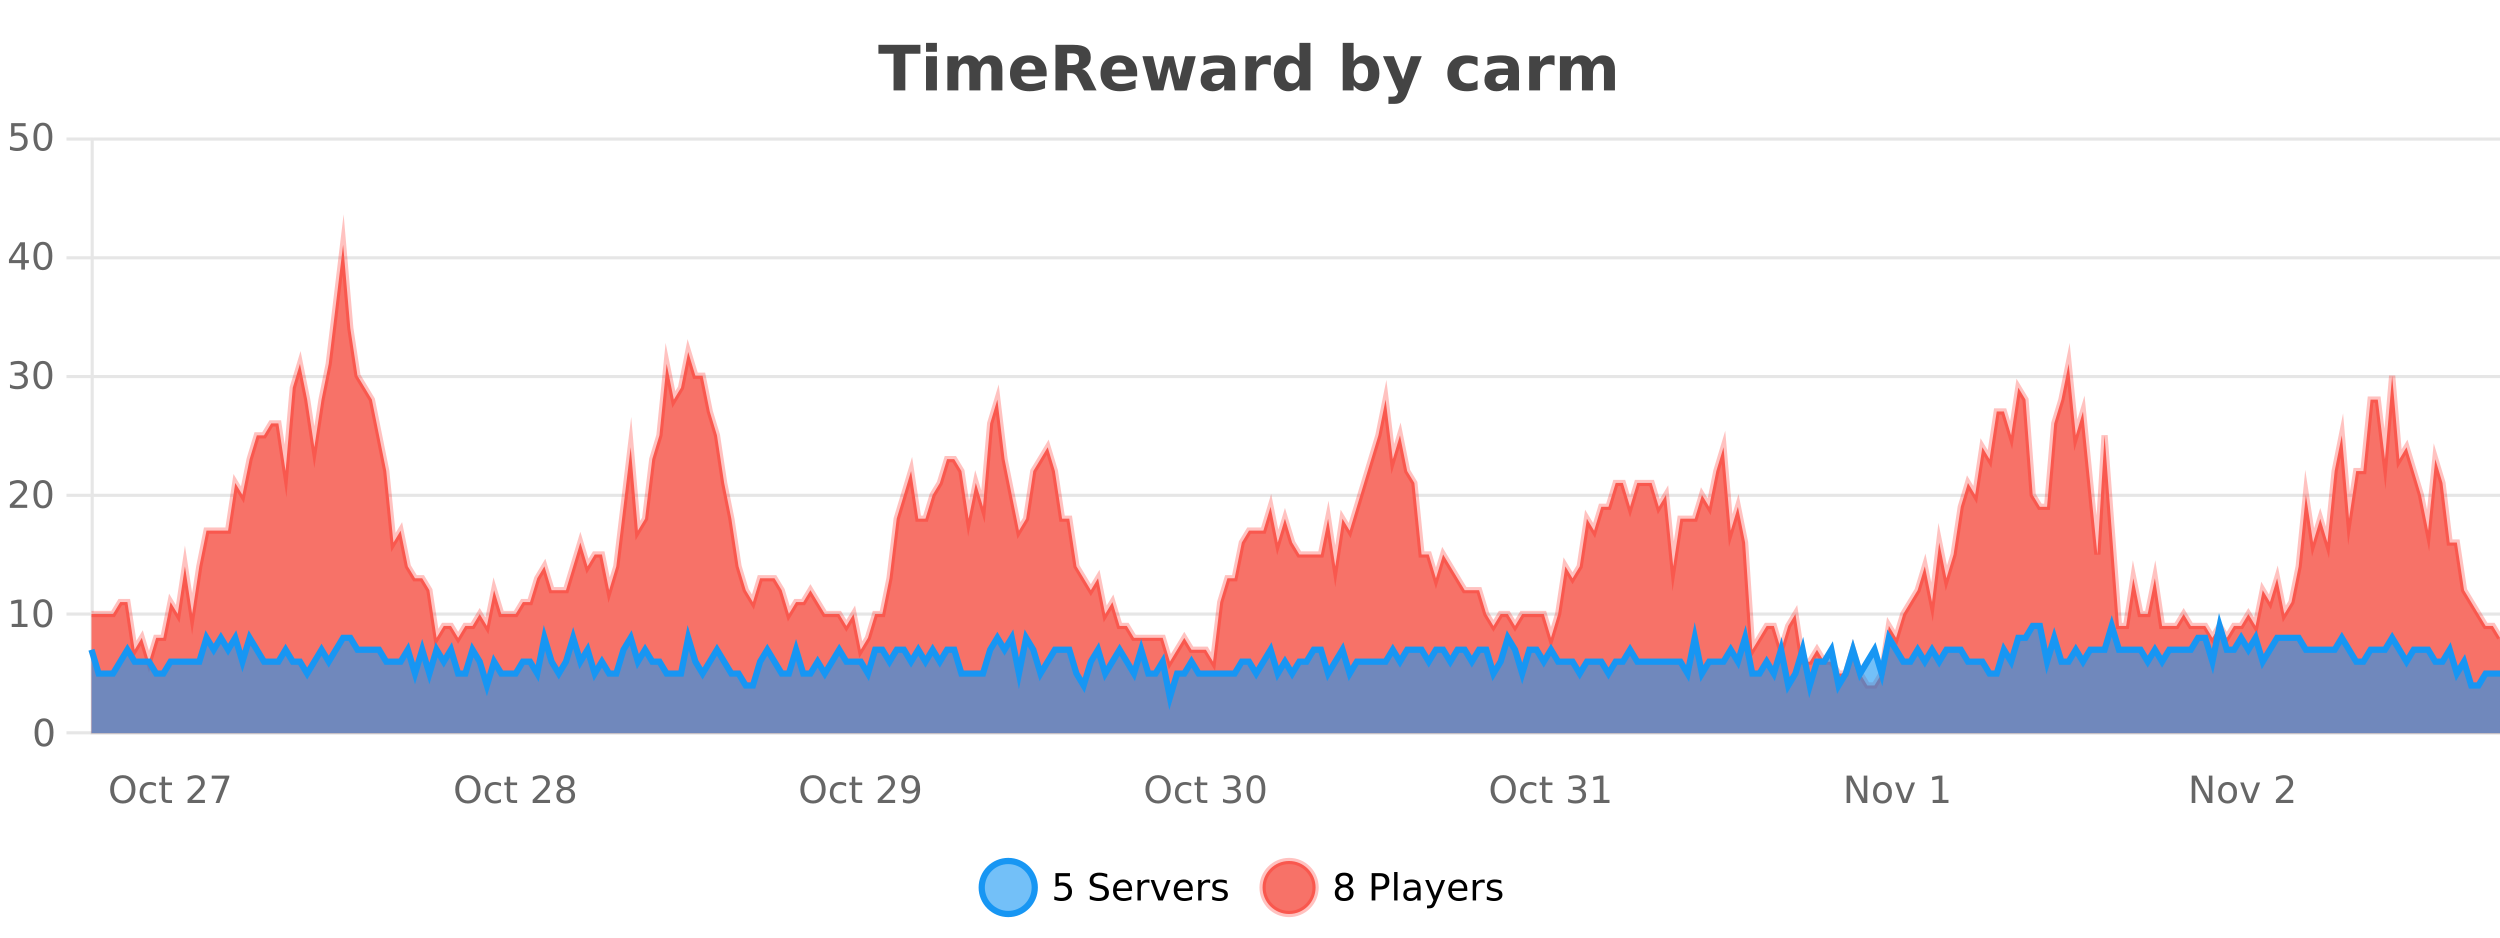 <?xml version="1.0" encoding="UTF-8"?>
<svg xmlns="http://www.w3.org/2000/svg" xmlns:xlink="http://www.w3.org/1999/xlink" width="800pt" height="300pt" viewBox="0 0 800 300" version="1.1">
<defs>
<clipPath id="clip1">
  <path d="M 285 263 L 360 263 L 360 300 L 285 300 Z M 285 263 "/>
</clipPath>
<clipPath id="clip2">
  <path d="M 375 263 L 450 263 L 450 300 L 375 300 Z M 375 263 "/>
</clipPath>
<clipPath id="clip3">
  <path d="M 29.27 78 L 800 78 L 800 234.602 L 29.27 234.602 Z M 29.27 78 "/>
</clipPath>
<clipPath id="clip4">
  <path d="M 28.27 50 L 800 50 L 800 235.602 L 28.27 235.602 Z M 28.27 50 "/>
</clipPath>
<clipPath id="clip5">
  <path d="M 29.27 200 L 800 200 L 800 234.602 L 29.27 234.602 Z M 29.27 200 "/>
</clipPath>
<clipPath id="clip6">
  <path d="M 28.27 172 L 800 172 L 800 235.602 L 28.27 235.602 Z M 28.27 172 "/>
</clipPath>
</defs>
<g id="surface2165896">
<rect x="0" y="0" width="800" height="300" style="fill:rgb(100%,100%,100%);fill-opacity:1;stroke:none;"/>
<path style="fill:none;stroke-width:1;stroke-linecap:butt;stroke-linejoin:miter;stroke:rgb(0%,0%,0%);stroke-opacity:0.098;stroke-miterlimit:10;" d="M 30 234.5 L 800 234.5 "/>
<path style="fill:none;stroke-width:1;stroke-linecap:butt;stroke-linejoin:miter;stroke:rgb(0%,0%,0%);stroke-opacity:0.098;stroke-miterlimit:10;" d="M 21.27 234.5 L 29 234.5 "/>
<path style="fill:none;stroke-width:1;stroke-linecap:butt;stroke-linejoin:miter;stroke:rgb(0%,0%,0%);stroke-opacity:0.098;stroke-miterlimit:10;" d="M 30 196.5 L 800 196.5 "/>
<path style="fill:none;stroke-width:1;stroke-linecap:butt;stroke-linejoin:miter;stroke:rgb(0%,0%,0%);stroke-opacity:0.098;stroke-miterlimit:10;" d="M 21.27 196.5 L 29 196.5 "/>
<path style="fill:none;stroke-width:1;stroke-linecap:butt;stroke-linejoin:miter;stroke:rgb(0%,0%,0%);stroke-opacity:0.098;stroke-miterlimit:10;" d="M 30 158.5 L 800 158.5 "/>
<path style="fill:none;stroke-width:1;stroke-linecap:butt;stroke-linejoin:miter;stroke:rgb(0%,0%,0%);stroke-opacity:0.098;stroke-miterlimit:10;" d="M 21.27 158.5 L 29 158.5 "/>
<path style="fill:none;stroke-width:1;stroke-linecap:butt;stroke-linejoin:miter;stroke:rgb(0%,0%,0%);stroke-opacity:0.098;stroke-miterlimit:10;" d="M 30 120.5 L 800 120.5 "/>
<path style="fill:none;stroke-width:1;stroke-linecap:butt;stroke-linejoin:miter;stroke:rgb(0%,0%,0%);stroke-opacity:0.098;stroke-miterlimit:10;" d="M 21.27 120.5 L 29 120.5 "/>
<path style="fill:none;stroke-width:1;stroke-linecap:butt;stroke-linejoin:miter;stroke:rgb(0%,0%,0%);stroke-opacity:0.098;stroke-miterlimit:10;" d="M 30 82.5 L 800 82.5 "/>
<path style="fill:none;stroke-width:1;stroke-linecap:butt;stroke-linejoin:miter;stroke:rgb(0%,0%,0%);stroke-opacity:0.098;stroke-miterlimit:10;" d="M 21.27 82.5 L 29 82.5 "/>
<path style="fill:none;stroke-width:1;stroke-linecap:butt;stroke-linejoin:miter;stroke:rgb(0%,0%,0%);stroke-opacity:0.098;stroke-miterlimit:10;" d="M 30 44.5 L 800 44.5 "/>
<path style="fill:none;stroke-width:1;stroke-linecap:butt;stroke-linejoin:miter;stroke:rgb(0%,0%,0%);stroke-opacity:0.098;stroke-miterlimit:10;" d="M 21.27 44.5 L 29 44.5 "/>
<path style=" stroke:none;fill-rule:nonzero;fill:rgb(9.02%,58.824%,95.294%);fill-opacity:0.6;" d="M 331.121 284 C 331.121 288.688 327.324 292.484 322.637 292.484 C 317.953 292.484 314.152 288.688 314.152 284 C 314.152 279.312 317.953 275.516 322.637 275.516 C 327.324 275.516 331.121 279.312 331.121 284 Z M 331.121 284 "/>
<g clip-path="url(#clip1)" clip-rule="nonzero">
<path style="fill:none;stroke-width:2;stroke-linecap:butt;stroke-linejoin:miter;stroke:rgb(9.02%,58.824%,95.294%);stroke-opacity:1;stroke-miterlimit:10;" d="M 331.121 284 C 331.121 288.688 327.324 292.484 322.637 292.484 C 317.953 292.484 314.152 288.688 314.152 284 C 314.152 279.312 317.953 275.516 322.637 275.516 C 327.324 275.516 331.121 279.312 331.121 284 Z M 331.121 284 "/>
</g>
<path style=" stroke:none;fill-rule:nonzero;fill:rgb(0%,0%,0%);fill-opacity:1;" d="M 337.75 279.406 L 342.391 279.406 L 342.391 280.406 L 338.828 280.406 L 338.828 282.547 C 339.004 282.484 339.176 282.445 339.344 282.422 C 339.52 282.391 339.691 282.375 339.859 282.375 C 340.836 282.375 341.613 282.648 342.188 283.188 C 342.758 283.719 343.047 284.438 343.047 285.344 C 343.047 286.293 342.75 287.027 342.156 287.547 C 341.57 288.07 340.75 288.328 339.688 288.328 C 339.312 288.328 338.93 288.297 338.547 288.234 C 338.172 288.172 337.781 288.078 337.375 287.953 L 337.375 286.766 C 337.727 286.953 338.094 287.094 338.469 287.188 C 338.844 287.281 339.238 287.328 339.656 287.328 C 340.332 287.328 340.867 287.152 341.266 286.797 C 341.66 286.445 341.859 285.961 341.859 285.344 C 341.859 284.742 341.66 284.262 341.266 283.906 C 340.867 283.555 340.332 283.375 339.656 283.375 C 339.344 283.375 339.023 283.414 338.703 283.484 C 338.391 283.547 338.07 283.652 337.75 283.797 Z M 354.32 279.688 L 354.32 280.844 C 353.871 280.637 353.445 280.48 353.039 280.375 C 352.641 280.262 352.262 280.203 351.898 280.203 C 351.25 280.203 350.75 280.328 350.398 280.578 C 350.055 280.828 349.883 281.188 349.883 281.656 C 349.883 282.043 349.996 282.336 350.227 282.531 C 350.453 282.73 350.898 282.887 351.555 283 L 352.258 283.156 C 353.141 283.324 353.793 283.621 354.211 284.047 C 354.637 284.465 354.852 285.027 354.852 285.734 C 354.852 286.59 354.562 287.234 353.992 287.672 C 353.43 288.109 352.594 288.328 351.492 288.328 C 351.086 288.328 350.648 288.281 350.18 288.188 C 349.711 288.094 349.227 287.953 348.727 287.766 L 348.727 286.547 C 349.203 286.82 349.672 287.023 350.133 287.156 C 350.602 287.293 351.055 287.359 351.492 287.359 C 352.168 287.359 352.688 287.23 353.055 286.969 C 353.43 286.699 353.617 286.32 353.617 285.828 C 353.617 285.402 353.48 285.07 353.211 284.828 C 352.949 284.578 352.516 284.398 351.914 284.281 L 351.195 284.141 C 350.309 283.965 349.668 283.688 349.273 283.312 C 348.887 282.938 348.695 282.418 348.695 281.75 C 348.695 280.969 348.965 280.359 349.508 279.922 C 350.047 279.477 350.797 279.25 351.758 279.25 C 352.172 279.25 352.59 279.289 353.008 279.359 C 353.434 279.434 353.871 279.543 354.32 279.688 Z M 362.266 284.609 L 362.266 285.125 L 357.297 285.125 C 357.348 285.875 357.57 286.445 357.969 286.828 C 358.375 287.215 358.93 287.406 359.641 287.406 C 360.055 287.406 360.457 287.359 360.844 287.266 C 361.238 287.164 361.629 287.008 362.016 286.797 L 362.016 287.828 C 361.617 287.984 361.219 288.105 360.812 288.188 C 360.406 288.281 359.992 288.328 359.578 288.328 C 358.535 288.328 357.707 288.027 357.094 287.422 C 356.477 286.809 356.172 285.98 356.172 284.938 C 356.172 283.867 356.461 283.016 357.047 282.391 C 357.629 281.758 358.41 281.438 359.391 281.438 C 360.273 281.438 360.973 281.727 361.484 282.297 C 362.004 282.859 362.266 283.633 362.266 284.609 Z M 361.188 284.281 C 361.176 283.699 361.008 283.23 360.688 282.875 C 360.363 282.523 359.938 282.344 359.406 282.344 C 358.801 282.344 358.316 282.516 357.953 282.859 C 357.598 283.203 357.395 283.684 357.344 284.297 Z M 367.836 282.594 C 367.711 282.531 367.574 282.484 367.43 282.453 C 367.293 282.414 367.137 282.391 366.961 282.391 C 366.355 282.391 365.887 282.59 365.555 282.984 C 365.23 283.383 365.07 283.953 365.07 284.703 L 365.07 288.156 L 363.992 288.156 L 363.992 281.594 L 365.07 281.594 L 365.07 282.609 C 365.297 282.215 365.594 281.922 365.961 281.734 C 366.324 281.539 366.766 281.438 367.289 281.438 C 367.359 281.438 367.438 281.445 367.523 281.453 C 367.617 281.465 367.715 281.48 367.82 281.5 Z M 368.195 281.594 L 369.336 281.594 L 371.383 287.094 L 373.445 281.594 L 374.586 281.594 L 372.117 288.156 L 370.648 288.156 Z M 381.688 284.609 L 381.688 285.125 L 376.719 285.125 C 376.77 285.875 376.992 286.445 377.391 286.828 C 377.797 287.215 378.352 287.406 379.062 287.406 C 379.477 287.406 379.879 287.359 380.266 287.266 C 380.66 287.164 381.051 287.008 381.438 286.797 L 381.438 287.828 C 381.039 287.984 380.641 288.105 380.234 288.188 C 379.828 288.281 379.414 288.328 379 288.328 C 377.957 288.328 377.129 288.027 376.516 287.422 C 375.898 286.809 375.594 285.98 375.594 284.938 C 375.594 283.867 375.883 283.016 376.469 282.391 C 377.051 281.758 377.832 281.438 378.812 281.438 C 379.695 281.438 380.395 281.727 380.906 282.297 C 381.426 282.859 381.688 283.633 381.688 284.609 Z M 380.609 284.281 C 380.598 283.699 380.43 283.23 380.109 282.875 C 379.785 282.523 379.359 282.344 378.828 282.344 C 378.223 282.344 377.738 282.516 377.375 282.859 C 377.02 283.203 376.816 283.684 376.766 284.297 Z M 387.258 282.594 C 387.133 282.531 386.996 282.484 386.852 282.453 C 386.715 282.414 386.559 282.391 386.383 282.391 C 385.777 282.391 385.309 282.59 384.977 282.984 C 384.652 283.383 384.492 283.953 384.492 284.703 L 384.492 288.156 L 383.414 288.156 L 383.414 281.594 L 384.492 281.594 L 384.492 282.609 C 384.719 282.215 385.016 281.922 385.383 281.734 C 385.746 281.539 386.188 281.438 386.711 281.438 C 386.781 281.438 386.859 281.445 386.945 281.453 C 387.039 281.465 387.137 281.48 387.242 281.5 Z M 392.562 281.781 L 392.562 282.812 C 392.258 282.656 391.941 282.543 391.609 282.469 C 391.285 282.387 390.945 282.344 390.594 282.344 C 390.062 282.344 389.66 282.43 389.391 282.594 C 389.117 282.75 388.984 282.996 388.984 283.328 C 388.984 283.578 389.078 283.777 389.266 283.922 C 389.461 284.059 389.852 284.188 390.438 284.312 L 390.797 284.406 C 391.566 284.562 392.113 284.793 392.438 285.094 C 392.758 285.398 392.922 285.812 392.922 286.344 C 392.922 286.961 392.676 287.445 392.188 287.797 C 391.707 288.152 391.047 288.328 390.203 288.328 C 389.848 288.328 389.477 288.289 389.094 288.219 C 388.719 288.156 388.32 288.059 387.906 287.922 L 387.906 286.797 C 388.301 287.008 388.691 287.164 389.078 287.266 C 389.461 287.371 389.848 287.422 390.234 287.422 C 390.734 287.422 391.117 287.34 391.391 287.172 C 391.672 286.996 391.812 286.746 391.812 286.422 C 391.812 286.133 391.711 285.906 391.516 285.75 C 391.316 285.594 390.883 285.445 390.219 285.297 L 389.844 285.219 C 389.176 285.074 388.691 284.855 388.391 284.562 C 388.098 284.273 387.953 283.875 387.953 283.375 C 387.953 282.75 388.172 282.273 388.609 281.938 C 389.047 281.605 389.664 281.438 390.469 281.438 C 390.863 281.438 391.238 281.469 391.594 281.531 C 391.945 281.586 392.27 281.668 392.562 281.781 Z M 332.637 277.016 "/>
<path style=" stroke:none;fill-rule:nonzero;fill:rgb(96.863%,44.706%,40.784%);fill-opacity:1;" d="M 420.988 284 C 420.988 288.688 417.191 292.484 412.504 292.484 C 407.82 292.484 404.02 288.688 404.02 284 C 404.02 279.312 407.82 275.516 412.504 275.516 C 417.191 275.516 420.988 279.312 420.988 284 Z M 420.988 284 "/>
<g clip-path="url(#clip2)" clip-rule="nonzero">
<path style="fill:none;stroke-width:2;stroke-linecap:butt;stroke-linejoin:miter;stroke:rgb(100%,4.706%,0%);stroke-opacity:0.247;stroke-miterlimit:10;" d="M 420.988 284 C 420.988 288.688 417.191 292.484 412.504 292.484 C 407.82 292.484 404.02 288.688 404.02 284 C 404.02 279.312 407.82 275.516 412.504 275.516 C 417.191 275.516 420.988 279.312 420.988 284 Z M 420.988 284 "/>
</g>
<path style=" stroke:none;fill-rule:nonzero;fill:rgb(0%,0%,0%);fill-opacity:1;" d="M 430.133 284 C 429.57 284 429.125 284.152 428.805 284.453 C 428.48 284.758 428.32 285.168 428.32 285.688 C 428.32 286.219 428.48 286.637 428.805 286.938 C 429.125 287.242 429.57 287.391 430.133 287.391 C 430.695 287.391 431.137 287.242 431.461 286.938 C 431.781 286.637 431.945 286.219 431.945 285.688 C 431.945 285.168 431.781 284.758 431.461 284.453 C 431.148 284.152 430.703 284 430.133 284 Z M 428.945 283.5 C 428.445 283.375 428.047 283.141 427.758 282.797 C 427.477 282.445 427.336 282.016 427.336 281.516 C 427.336 280.82 427.586 280.266 428.086 279.859 C 428.586 279.453 429.266 279.25 430.133 279.25 C 431.008 279.25 431.688 279.453 432.18 279.859 C 432.68 280.266 432.93 280.82 432.93 281.516 C 432.93 282.016 432.789 282.445 432.508 282.797 C 432.227 283.141 431.828 283.375 431.32 283.5 C 431.891 283.637 432.336 283.898 432.648 284.281 C 432.969 284.668 433.133 285.137 433.133 285.688 C 433.133 286.543 432.871 287.199 432.352 287.656 C 431.84 288.105 431.102 288.328 430.133 288.328 C 429.172 288.328 428.434 288.105 427.914 287.656 C 427.391 287.199 427.133 286.543 427.133 285.688 C 427.133 285.137 427.293 284.668 427.617 284.281 C 427.938 283.898 428.383 283.637 428.945 283.5 Z M 428.523 281.625 C 428.523 282.086 428.664 282.438 428.945 282.688 C 429.227 282.938 429.621 283.062 430.133 283.062 C 430.641 283.062 431.039 282.938 431.32 282.688 C 431.609 282.438 431.758 282.086 431.758 281.625 C 431.758 281.18 431.609 280.828 431.32 280.578 C 431.039 280.32 430.641 280.188 430.133 280.188 C 429.621 280.188 429.227 280.32 428.945 280.578 C 428.664 280.828 428.523 281.18 428.523 281.625 Z M 440.125 280.375 L 440.125 283.672 L 441.609 283.672 C 442.16 283.672 442.586 283.531 442.891 283.25 C 443.191 282.961 443.344 282.547 443.344 282.016 C 443.344 281.496 443.191 281.094 442.891 280.812 C 442.586 280.523 442.16 280.375 441.609 280.375 Z M 438.938 279.406 L 441.609 279.406 C 442.598 279.406 443.344 279.633 443.844 280.078 C 444.344 280.516 444.594 281.164 444.594 282.016 C 444.594 282.883 444.344 283.539 443.844 283.984 C 443.344 284.422 442.598 284.641 441.609 284.641 L 440.125 284.641 L 440.125 288.156 L 438.938 288.156 Z M 446.129 279.031 L 447.207 279.031 L 447.207 288.156 L 446.129 288.156 Z M 452.445 284.859 C 451.578 284.859 450.977 284.961 450.633 285.156 C 450.297 285.355 450.133 285.695 450.133 286.172 C 450.133 286.559 450.258 286.867 450.508 287.094 C 450.766 287.312 451.109 287.422 451.539 287.422 C 452.141 287.422 452.621 287.215 452.977 286.797 C 453.34 286.371 453.523 285.805 453.523 285.094 L 453.523 284.859 Z M 454.602 284.406 L 454.602 288.156 L 453.523 288.156 L 453.523 287.156 C 453.273 287.555 452.965 287.852 452.602 288.047 C 452.234 288.234 451.789 288.328 451.258 288.328 C 450.578 288.328 450.043 288.141 449.648 287.766 C 449.25 287.383 449.055 286.875 449.055 286.25 C 449.055 285.512 449.297 284.953 449.789 284.578 C 450.289 284.203 451.027 284.016 452.008 284.016 L 453.523 284.016 L 453.523 283.906 C 453.523 283.406 453.355 283.023 453.023 282.75 C 452.699 282.48 452.246 282.344 451.664 282.344 C 451.289 282.344 450.918 282.391 450.555 282.484 C 450.199 282.578 449.859 282.715 449.539 282.891 L 449.539 281.891 C 449.934 281.734 450.312 281.621 450.68 281.547 C 451.055 281.477 451.418 281.438 451.773 281.438 C 452.719 281.438 453.43 281.684 453.898 282.172 C 454.367 282.664 454.602 283.406 454.602 284.406 Z M 459.551 288.766 C 459.246 289.547 458.949 290.055 458.66 290.297 C 458.367 290.535 457.98 290.656 457.504 290.656 L 456.645 290.656 L 456.645 289.75 L 457.27 289.75 C 457.57 289.75 457.801 289.676 457.957 289.531 C 458.121 289.395 458.305 289.066 458.504 288.547 L 458.707 288.047 L 456.051 281.594 L 457.191 281.594 L 459.238 286.719 L 461.301 281.594 L 462.441 281.594 Z M 469.543 284.609 L 469.543 285.125 L 464.574 285.125 C 464.625 285.875 464.848 286.445 465.246 286.828 C 465.652 287.215 466.207 287.406 466.918 287.406 C 467.332 287.406 467.734 287.359 468.121 287.266 C 468.516 287.164 468.906 287.008 469.293 286.797 L 469.293 287.828 C 468.895 287.984 468.496 288.105 468.09 288.188 C 467.684 288.281 467.27 288.328 466.855 288.328 C 465.812 288.328 464.984 288.027 464.371 287.422 C 463.754 286.809 463.449 285.98 463.449 284.938 C 463.449 283.867 463.738 283.016 464.324 282.391 C 464.906 281.758 465.688 281.438 466.668 281.438 C 467.551 281.438 468.25 281.727 468.762 282.297 C 469.281 282.859 469.543 283.633 469.543 284.609 Z M 468.465 284.281 C 468.453 283.699 468.285 283.23 467.965 282.875 C 467.641 282.523 467.215 282.344 466.684 282.344 C 466.078 282.344 465.594 282.516 465.23 282.859 C 464.875 283.203 464.672 283.684 464.621 284.297 Z M 475.113 282.594 C 474.988 282.531 474.852 282.484 474.707 282.453 C 474.57 282.414 474.414 282.391 474.238 282.391 C 473.633 282.391 473.164 282.59 472.832 282.984 C 472.508 283.383 472.348 283.953 472.348 284.703 L 472.348 288.156 L 471.27 288.156 L 471.27 281.594 L 472.348 281.594 L 472.348 282.609 C 472.574 282.215 472.871 281.922 473.238 281.734 C 473.602 281.539 474.043 281.438 474.566 281.438 C 474.637 281.438 474.715 281.445 474.801 281.453 C 474.895 281.465 474.992 281.48 475.098 281.5 Z M 480.422 281.781 L 480.422 282.812 C 480.117 282.656 479.801 282.543 479.469 282.469 C 479.145 282.387 478.805 282.344 478.453 282.344 C 477.922 282.344 477.52 282.43 477.25 282.594 C 476.977 282.75 476.844 282.996 476.844 283.328 C 476.844 283.578 476.938 283.777 477.125 283.922 C 477.32 284.059 477.711 284.188 478.297 284.312 L 478.656 284.406 C 479.426 284.562 479.973 284.793 480.297 285.094 C 480.617 285.398 480.781 285.812 480.781 286.344 C 480.781 286.961 480.535 287.445 480.047 287.797 C 479.566 288.152 478.906 288.328 478.062 288.328 C 477.707 288.328 477.336 288.289 476.953 288.219 C 476.578 288.156 476.18 288.059 475.766 287.922 L 475.766 286.797 C 476.16 287.008 476.551 287.164 476.938 287.266 C 477.32 287.371 477.707 287.422 478.094 287.422 C 478.594 287.422 478.977 287.34 479.25 287.172 C 479.531 286.996 479.672 286.746 479.672 286.422 C 479.672 286.133 479.57 285.906 479.375 285.75 C 479.176 285.594 478.742 285.445 478.078 285.297 L 477.703 285.219 C 477.035 285.074 476.551 284.855 476.25 284.562 C 475.957 284.273 475.812 283.875 475.812 283.375 C 475.812 282.75 476.031 282.273 476.469 281.938 C 476.906 281.605 477.523 281.438 478.328 281.438 C 478.723 281.438 479.098 281.469 479.453 281.531 C 479.805 281.586 480.129 281.668 480.422 281.781 Z M 422.504 277.016 "/>
<path style=" stroke:none;fill-rule:nonzero;fill:rgb(26.667%,26.667%,26.667%);fill-opacity:1;" d="M 281.094 14.344 L 294.531 14.344 L 294.531 17.188 L 289.703 17.188 L 289.703 28.922 L 285.938 28.922 L 285.938 17.188 L 281.094 17.188 Z M 296.328 17.984 L 299.812 17.984 L 299.812 28.922 L 296.328 28.922 Z M 296.328 13.719 L 299.812 13.719 L 299.812 16.578 L 296.328 16.578 Z M 313.312 19.797 C 313.758 19.121 314.285 18.605 314.891 18.25 C 315.504 17.898 316.176 17.719 316.906 17.719 C 318.156 17.719 319.109 18.109 319.766 18.891 C 320.43 19.664 320.766 20.789 320.766 22.266 L 320.766 28.922 L 317.25 28.922 L 317.25 23.219 C 317.25 23.137 317.25 23.047 317.25 22.953 C 317.258 22.859 317.266 22.73 317.266 22.562 C 317.266 21.793 317.148 21.234 316.922 20.891 C 316.691 20.539 316.32 20.359 315.812 20.359 C 315.156 20.359 314.645 20.637 314.281 21.188 C 313.914 21.73 313.727 22.516 313.719 23.547 L 313.719 28.922 L 310.203 28.922 L 310.203 23.219 C 310.203 22.012 310.098 21.234 309.891 20.891 C 309.68 20.539 309.312 20.359 308.781 20.359 C 308.102 20.359 307.582 20.637 307.219 21.188 C 306.852 21.73 306.672 22.516 306.672 23.547 L 306.672 28.922 L 303.156 28.922 L 303.156 17.984 L 306.672 17.984 L 306.672 19.578 C 307.109 18.965 307.602 18.5 308.156 18.188 C 308.707 17.875 309.32 17.719 310 17.719 C 310.75 17.719 311.414 17.902 312 18.266 C 312.582 18.633 313.02 19.141 313.312 19.797 Z M 334.93 23.422 L 334.93 24.422 L 326.758 24.422 C 326.84 25.246 327.137 25.859 327.648 26.266 C 328.156 26.672 328.867 26.875 329.773 26.875 C 330.512 26.875 331.266 26.766 332.039 26.547 C 332.809 26.328 333.602 26 334.414 25.562 L 334.414 28.25 C 333.59 28.562 332.762 28.797 331.93 28.953 C 331.105 29.117 330.281 29.203 329.461 29.203 C 327.48 29.203 325.938 28.703 324.836 27.703 C 323.742 26.695 323.195 25.281 323.195 23.469 C 323.195 21.68 323.73 20.273 324.805 19.25 C 325.887 18.23 327.371 17.719 329.258 17.719 C 330.977 17.719 332.352 18.242 333.383 19.281 C 334.414 20.312 334.93 21.695 334.93 23.422 Z M 331.336 22.266 C 331.336 21.602 331.141 21.062 330.758 20.656 C 330.371 20.25 329.867 20.047 329.242 20.047 C 328.562 20.047 328.012 20.242 327.586 20.625 C 327.168 21 326.906 21.547 326.805 22.266 Z M 343.074 20.812 C 343.863 20.812 344.434 20.668 344.777 20.375 C 345.121 20.074 345.293 19.59 345.293 18.922 C 345.293 18.258 345.121 17.781 344.777 17.5 C 344.434 17.211 343.863 17.062 343.074 17.062 L 341.496 17.062 L 341.496 20.812 Z M 341.496 23.406 L 341.496 28.922 L 337.746 28.922 L 337.746 14.344 L 343.48 14.344 C 345.395 14.344 346.801 14.668 347.699 15.312 C 348.594 15.961 349.043 16.977 349.043 18.359 C 349.043 19.328 348.809 20.125 348.34 20.75 C 347.879 21.367 347.184 21.82 346.246 22.109 C 346.754 22.227 347.215 22.492 347.621 22.906 C 348.027 23.312 348.438 23.938 348.855 24.781 L 350.902 28.922 L 346.902 28.922 L 345.121 25.297 C 344.766 24.57 344.402 24.074 344.027 23.812 C 343.66 23.543 343.172 23.406 342.559 23.406 Z M 363.898 23.422 L 363.898 24.422 L 355.727 24.422 C 355.809 25.246 356.105 25.859 356.617 26.266 C 357.125 26.672 357.836 26.875 358.742 26.875 C 359.48 26.875 360.234 26.766 361.008 26.547 C 361.777 26.328 362.57 26 363.383 25.562 L 363.383 28.25 C 362.559 28.562 361.73 28.797 360.898 28.953 C 360.074 29.117 359.25 29.203 358.43 29.203 C 356.449 29.203 354.906 28.703 353.805 27.703 C 352.711 26.695 352.164 25.281 352.164 23.469 C 352.164 21.68 352.699 20.273 353.773 19.25 C 354.855 18.23 356.34 17.719 358.227 17.719 C 359.945 17.719 361.32 18.242 362.352 19.281 C 363.383 20.312 363.898 21.695 363.898 23.422 Z M 360.305 22.266 C 360.305 21.602 360.109 21.062 359.727 20.656 C 359.34 20.25 358.836 20.047 358.211 20.047 C 357.531 20.047 356.98 20.242 356.555 20.625 C 356.137 21 355.875 21.547 355.773 22.266 Z M 365.57 17.984 L 368.977 17.984 L 370.805 25.516 L 372.648 17.984 L 375.57 17.984 L 377.414 25.438 L 379.258 17.984 L 382.648 17.984 L 379.773 28.922 L 375.945 28.922 L 374.102 21.406 L 372.273 28.922 L 368.445 28.922 Z M 389.922 24 C 389.191 24 388.645 24.125 388.281 24.375 C 387.914 24.617 387.734 24.98 387.734 25.469 C 387.734 25.906 387.879 26.25 388.172 26.5 C 388.473 26.75 388.883 26.875 389.406 26.875 C 390.062 26.875 390.613 26.641 391.062 26.172 C 391.52 25.703 391.75 25.117 391.75 24.406 L 391.75 24 Z M 395.266 22.688 L 395.266 28.922 L 391.75 28.922 L 391.75 27.297 C 391.281 27.965 390.75 28.449 390.156 28.75 C 389.57 29.051 388.859 29.203 388.016 29.203 C 386.891 29.203 385.973 28.875 385.266 28.219 C 384.555 27.555 384.203 26.695 384.203 25.641 C 384.203 24.359 384.641 23.422 385.516 22.828 C 386.398 22.227 387.789 21.922 389.688 21.922 L 391.75 21.922 L 391.75 21.641 C 391.75 21.09 391.531 20.688 391.094 20.438 C 390.656 20.18 389.973 20.047 389.047 20.047 C 388.297 20.047 387.598 20.125 386.953 20.281 C 386.305 20.43 385.707 20.648 385.156 20.938 L 385.156 18.281 C 385.906 18.094 386.656 17.953 387.406 17.859 C 388.164 17.766 388.926 17.719 389.688 17.719 C 391.656 17.719 393.078 18.109 393.953 18.891 C 394.828 19.664 395.266 20.93 395.266 22.688 Z M 406.652 20.969 C 406.34 20.824 406.031 20.719 405.73 20.656 C 405.426 20.586 405.125 20.547 404.824 20.547 C 403.918 20.547 403.219 20.836 402.73 21.406 C 402.25 21.98 402.012 22.805 402.012 23.875 L 402.012 28.922 L 398.527 28.922 L 398.527 17.984 L 402.012 17.984 L 402.012 19.781 C 402.457 19.062 402.973 18.543 403.559 18.219 C 404.141 17.887 404.84 17.719 405.652 17.719 C 405.777 17.719 405.906 17.727 406.043 17.734 C 406.176 17.746 406.375 17.766 406.637 17.797 Z M 415.828 19.578 L 415.828 13.719 L 419.344 13.719 L 419.344 28.922 L 415.828 28.922 L 415.828 27.344 C 415.348 27.992 414.816 28.465 414.234 28.766 C 413.648 29.055 412.977 29.203 412.219 29.203 C 410.875 29.203 409.77 28.668 408.906 27.594 C 408.039 26.523 407.609 25.148 407.609 23.469 C 407.609 21.781 408.039 20.402 408.906 19.328 C 409.77 18.258 410.875 17.719 412.219 17.719 C 412.977 17.719 413.648 17.871 414.234 18.172 C 414.816 18.477 415.348 18.945 415.828 19.578 Z M 413.516 26.672 C 414.266 26.672 414.836 26.402 415.234 25.859 C 415.629 25.309 415.828 24.512 415.828 23.469 C 415.828 22.43 415.629 21.637 415.234 21.094 C 414.836 20.543 414.266 20.266 413.516 20.266 C 412.773 20.266 412.207 20.543 411.812 21.094 C 411.414 21.637 411.219 22.43 411.219 23.469 C 411.219 24.512 411.414 25.309 411.812 25.859 C 412.207 26.402 412.773 26.672 413.516 26.672 Z M 435.484 26.672 C 436.234 26.672 436.805 26.402 437.203 25.859 C 437.598 25.309 437.797 24.512 437.797 23.469 C 437.797 22.43 437.598 21.637 437.203 21.094 C 436.805 20.543 436.234 20.266 435.484 20.266 C 434.734 20.266 434.156 20.543 433.75 21.094 C 433.352 21.637 433.156 22.43 433.156 23.469 C 433.156 24.5 433.352 25.293 433.75 25.844 C 434.156 26.398 434.734 26.672 435.484 26.672 Z M 433.156 19.578 C 433.645 18.945 434.18 18.477 434.766 18.172 C 435.348 17.871 436.02 17.719 436.781 17.719 C 438.133 17.719 439.242 18.258 440.109 19.328 C 440.973 20.402 441.406 21.781 441.406 23.469 C 441.406 25.148 440.973 26.523 440.109 27.594 C 439.242 28.668 438.133 29.203 436.781 29.203 C 436.02 29.203 435.348 29.051 434.766 28.75 C 434.18 28.449 433.645 27.98 433.156 27.344 L 433.156 28.922 L 429.672 28.922 L 429.672 13.719 L 433.156 13.719 Z M 442.547 17.984 L 446.031 17.984 L 448.984 25.406 L 451.484 17.984 L 454.969 17.984 L 450.375 29.953 C 449.914 31.172 449.375 32.02 448.75 32.5 C 448.133 32.988 447.328 33.234 446.328 33.234 L 444.297 33.234 L 444.297 30.938 L 445.391 30.938 C 445.984 30.938 446.414 30.844 446.688 30.656 C 446.957 30.469 447.164 30.129 447.312 29.641 L 447.422 29.344 Z M 472.812 18.328 L 472.812 21.172 C 472.344 20.852 471.867 20.609 471.391 20.453 C 470.91 20.297 470.41 20.219 469.891 20.219 C 468.922 20.219 468.16 20.508 467.609 21.078 C 467.066 21.641 466.797 22.438 466.797 23.469 C 466.797 24.492 467.066 25.289 467.609 25.859 C 468.16 26.422 468.922 26.703 469.891 26.703 C 470.441 26.703 470.961 26.625 471.453 26.469 C 471.941 26.305 472.395 26.059 472.812 25.734 L 472.812 28.594 C 472.27 28.805 471.719 28.953 471.156 29.047 C 470.594 29.148 470.023 29.203 469.453 29.203 C 467.484 29.203 465.941 28.699 464.828 27.688 C 463.711 26.68 463.156 25.273 463.156 23.469 C 463.156 21.656 463.711 20.246 464.828 19.234 C 465.941 18.227 467.484 17.719 469.453 17.719 C 470.023 17.719 470.586 17.773 471.141 17.875 C 471.703 17.969 472.258 18.121 472.812 18.328 Z M 480.734 24 C 480.004 24 479.457 24.125 479.094 24.375 C 478.727 24.617 478.547 24.98 478.547 25.469 C 478.547 25.906 478.691 26.25 478.984 26.5 C 479.285 26.75 479.695 26.875 480.219 26.875 C 480.875 26.875 481.426 26.641 481.875 26.172 C 482.332 25.703 482.562 25.117 482.562 24.406 L 482.562 24 Z M 486.078 22.688 L 486.078 28.922 L 482.562 28.922 L 482.562 27.297 C 482.094 27.965 481.562 28.449 480.969 28.75 C 480.383 29.051 479.672 29.203 478.828 29.203 C 477.703 29.203 476.785 28.875 476.078 28.219 C 475.367 27.555 475.016 26.695 475.016 25.641 C 475.016 24.359 475.453 23.422 476.328 22.828 C 477.211 22.227 478.602 21.922 480.5 21.922 L 482.562 21.922 L 482.562 21.641 C 482.562 21.09 482.344 20.688 481.906 20.438 C 481.469 20.18 480.785 20.047 479.859 20.047 C 479.109 20.047 478.41 20.125 477.766 20.281 C 477.117 20.43 476.52 20.648 475.969 20.938 L 475.969 18.281 C 476.719 18.094 477.469 17.953 478.219 17.859 C 478.977 17.766 479.738 17.719 480.5 17.719 C 482.469 17.719 483.891 18.109 484.766 18.891 C 485.641 19.664 486.078 20.93 486.078 22.688 Z M 497.461 20.969 C 497.148 20.824 496.84 20.719 496.539 20.656 C 496.234 20.586 495.934 20.547 495.633 20.547 C 494.727 20.547 494.027 20.836 493.539 21.406 C 493.059 21.98 492.82 22.805 492.82 23.875 L 492.82 28.922 L 489.336 28.922 L 489.336 17.984 L 492.82 17.984 L 492.82 19.781 C 493.266 19.062 493.781 18.543 494.367 18.219 C 494.949 17.887 495.648 17.719 496.461 17.719 C 496.586 17.719 496.715 17.727 496.852 17.734 C 496.984 17.746 497.184 17.766 497.445 17.797 Z M 509.328 19.797 C 509.773 19.121 510.301 18.605 510.906 18.25 C 511.52 17.898 512.191 17.719 512.922 17.719 C 514.172 17.719 515.125 18.109 515.781 18.891 C 516.445 19.664 516.781 20.789 516.781 22.266 L 516.781 28.922 L 513.266 28.922 L 513.266 23.219 C 513.266 23.137 513.266 23.047 513.266 22.953 C 513.273 22.859 513.281 22.73 513.281 22.562 C 513.281 21.793 513.164 21.234 512.938 20.891 C 512.707 20.539 512.336 20.359 511.828 20.359 C 511.172 20.359 510.66 20.637 510.297 21.188 C 509.93 21.73 509.742 22.516 509.734 23.547 L 509.734 28.922 L 506.219 28.922 L 506.219 23.219 C 506.219 22.012 506.113 21.234 505.906 20.891 C 505.695 20.539 505.328 20.359 504.797 20.359 C 504.117 20.359 503.598 20.637 503.234 21.188 C 502.867 21.73 502.688 22.516 502.688 23.547 L 502.688 28.922 L 499.172 28.922 L 499.172 17.984 L 502.688 17.984 L 502.688 19.578 C 503.125 18.965 503.617 18.5 504.172 18.188 C 504.723 17.875 505.336 17.719 506.016 17.719 C 506.766 17.719 507.43 17.902 508.016 18.266 C 508.598 18.633 509.035 19.141 509.328 19.797 Z M 281 10.359 "/>
<path style="fill:none;stroke-width:1;stroke-linecap:butt;stroke-linejoin:miter;stroke:rgb(0%,0%,0%);stroke-opacity:0.098;stroke-miterlimit:10;" d="M 29 234.5 L 801 234.5 "/>
<path style=" stroke:none;fill-rule:nonzero;fill:rgb(40%,40%,40%);fill-opacity:1;" d="M 39.312 249 C 38.445 249 37.758 249.324 37.25 249.969 C 36.75 250.605 36.5 251.48 36.5 252.594 C 36.5 253.688 36.75 254.559 37.25 255.203 C 37.758 255.84 38.445 256.156 39.312 256.156 C 40.164 256.156 40.844 255.84 41.344 255.203 C 41.852 254.559 42.109 253.688 42.109 252.594 C 42.109 251.48 41.852 250.605 41.344 249.969 C 40.844 249.324 40.164 249 39.312 249 Z M 39.312 248.047 C 40.531 248.047 41.504 248.461 42.234 249.281 C 42.973 250.105 43.344 251.211 43.344 252.594 C 43.344 253.969 42.973 255.07 42.234 255.891 C 41.504 256.715 40.531 257.125 39.312 257.125 C 38.082 257.125 37.098 256.715 36.359 255.891 C 35.617 255.07 35.25 253.969 35.25 252.594 C 35.25 251.211 35.617 250.105 36.359 249.281 C 37.098 248.461 38.082 248.047 39.312 248.047 Z M 49.883 250.641 L 49.883 251.656 C 49.57 251.48 49.262 251.352 48.961 251.266 C 48.656 251.184 48.352 251.141 48.039 251.141 C 47.328 251.141 46.781 251.367 46.398 251.812 C 46.012 252.25 45.82 252.871 45.82 253.672 C 45.82 254.477 46.012 255.102 46.398 255.547 C 46.781 255.984 47.328 256.203 48.039 256.203 C 48.352 256.203 48.656 256.164 48.961 256.078 C 49.262 255.996 49.57 255.871 49.883 255.703 L 49.883 256.703 C 49.578 256.84 49.266 256.945 48.945 257.016 C 48.621 257.086 48.277 257.125 47.914 257.125 C 46.922 257.125 46.137 256.82 45.555 256.203 C 44.969 255.578 44.68 254.734 44.68 253.672 C 44.68 252.609 44.969 251.773 45.555 251.156 C 46.148 250.543 46.961 250.234 47.992 250.234 C 48.312 250.234 48.633 250.273 48.945 250.344 C 49.266 250.406 49.578 250.508 49.883 250.641 Z M 52.824 248.531 L 52.824 250.391 L 55.043 250.391 L 55.043 251.234 L 52.824 251.234 L 52.824 254.797 C 52.824 255.328 52.895 255.672 53.043 255.828 C 53.188 255.977 53.484 256.047 53.934 256.047 L 55.043 256.047 L 55.043 256.953 L 53.934 256.953 C 53.098 256.953 52.52 256.797 52.199 256.484 C 51.887 256.172 51.73 255.609 51.73 254.797 L 51.73 251.234 L 50.949 251.234 L 50.949 250.391 L 51.73 250.391 L 51.73 248.531 Z M 61.438 255.953 L 65.578 255.953 L 65.578 256.953 L 60.016 256.953 L 60.016 255.953 C 60.461 255.496 61.07 254.875 61.844 254.094 C 62.625 253.305 63.113 252.793 63.312 252.562 C 63.695 252.148 63.961 251.793 64.109 251.5 C 64.266 251.199 64.344 250.906 64.344 250.625 C 64.344 250.156 64.176 249.777 63.844 249.484 C 63.52 249.195 63.098 249.047 62.578 249.047 C 62.203 249.047 61.805 249.109 61.391 249.234 C 60.984 249.359 60.547 249.559 60.078 249.828 L 60.078 248.625 C 60.555 248.438 61 248.297 61.406 248.203 C 61.82 248.102 62.203 248.047 62.547 248.047 C 63.453 248.047 64.176 248.277 64.719 248.734 C 65.258 249.184 65.531 249.789 65.531 250.547 C 65.531 250.902 65.461 251.242 65.328 251.562 C 65.191 251.887 64.945 252.266 64.594 252.703 C 64.488 252.82 64.176 253.148 63.656 253.688 C 63.133 254.23 62.395 254.984 61.438 255.953 Z M 67.758 248.203 L 73.383 248.203 L 73.383 248.703 L 70.211 256.953 L 68.977 256.953 L 71.961 249.203 L 67.758 249.203 Z M 34.578 245.816 "/>
<path style=" stroke:none;fill-rule:nonzero;fill:rgb(40%,40%,40%);fill-opacity:1;" d="M 149.746 249 C 148.879 249 148.191 249.324 147.684 249.969 C 147.184 250.605 146.934 251.48 146.934 252.594 C 146.934 253.688 147.184 254.559 147.684 255.203 C 148.191 255.84 148.879 256.156 149.746 256.156 C 150.598 256.156 151.277 255.84 151.777 255.203 C 152.285 254.559 152.543 253.688 152.543 252.594 C 152.543 251.48 152.285 250.605 151.777 249.969 C 151.277 249.324 150.598 249 149.746 249 Z M 149.746 248.047 C 150.965 248.047 151.938 248.461 152.668 249.281 C 153.406 250.105 153.777 251.211 153.777 252.594 C 153.777 253.969 153.406 255.07 152.668 255.891 C 151.938 256.715 150.965 257.125 149.746 257.125 C 148.516 257.125 147.531 256.715 146.793 255.891 C 146.051 255.07 145.684 253.969 145.684 252.594 C 145.684 251.211 146.051 250.105 146.793 249.281 C 147.531 248.461 148.516 248.047 149.746 248.047 Z M 160.316 250.641 L 160.316 251.656 C 160.004 251.48 159.695 251.352 159.395 251.266 C 159.09 251.184 158.785 251.141 158.473 251.141 C 157.762 251.141 157.215 251.367 156.832 251.812 C 156.445 252.25 156.254 252.871 156.254 253.672 C 156.254 254.477 156.445 255.102 156.832 255.547 C 157.215 255.984 157.762 256.203 158.473 256.203 C 158.785 256.203 159.09 256.164 159.395 256.078 C 159.695 255.996 160.004 255.871 160.316 255.703 L 160.316 256.703 C 160.012 256.84 159.699 256.945 159.379 257.016 C 159.055 257.086 158.711 257.125 158.348 257.125 C 157.355 257.125 156.57 256.82 155.988 256.203 C 155.402 255.578 155.113 254.734 155.113 253.672 C 155.113 252.609 155.402 251.773 155.988 251.156 C 156.582 250.543 157.395 250.234 158.426 250.234 C 158.746 250.234 159.066 250.273 159.379 250.344 C 159.699 250.406 160.012 250.508 160.316 250.641 Z M 163.258 248.531 L 163.258 250.391 L 165.477 250.391 L 165.477 251.234 L 163.258 251.234 L 163.258 254.797 C 163.258 255.328 163.328 255.672 163.477 255.828 C 163.621 255.977 163.918 256.047 164.367 256.047 L 165.477 256.047 L 165.477 256.953 L 164.367 256.953 C 163.531 256.953 162.953 256.797 162.633 256.484 C 162.32 256.172 162.164 255.609 162.164 254.797 L 162.164 251.234 L 161.383 251.234 L 161.383 250.391 L 162.164 250.391 L 162.164 248.531 Z M 171.871 255.953 L 176.012 255.953 L 176.012 256.953 L 170.449 256.953 L 170.449 255.953 C 170.895 255.496 171.504 254.875 172.277 254.094 C 173.059 253.305 173.547 252.793 173.746 252.562 C 174.129 252.148 174.395 251.793 174.543 251.5 C 174.699 251.199 174.777 250.906 174.777 250.625 C 174.777 250.156 174.609 249.777 174.277 249.484 C 173.953 249.195 173.531 249.047 173.012 249.047 C 172.637 249.047 172.238 249.109 171.824 249.234 C 171.418 249.359 170.98 249.559 170.512 249.828 L 170.512 248.625 C 170.988 248.438 171.434 248.297 171.84 248.203 C 172.254 248.102 172.637 248.047 172.98 248.047 C 173.887 248.047 174.609 248.277 175.152 248.734 C 175.691 249.184 175.965 249.789 175.965 250.547 C 175.965 250.902 175.895 251.242 175.762 251.562 C 175.625 251.887 175.379 252.266 175.027 252.703 C 174.922 252.82 174.609 253.148 174.09 253.688 C 173.566 254.23 172.828 254.984 171.871 255.953 Z M 181.023 252.797 C 180.461 252.797 180.016 252.949 179.695 253.25 C 179.371 253.555 179.211 253.965 179.211 254.484 C 179.211 255.016 179.371 255.434 179.695 255.734 C 180.016 256.039 180.461 256.188 181.023 256.188 C 181.586 256.188 182.027 256.039 182.352 255.734 C 182.672 255.434 182.836 255.016 182.836 254.484 C 182.836 253.965 182.672 253.555 182.352 253.25 C 182.039 252.949 181.594 252.797 181.023 252.797 Z M 179.836 252.297 C 179.336 252.172 178.938 251.938 178.648 251.594 C 178.367 251.242 178.227 250.812 178.227 250.312 C 178.227 249.617 178.477 249.062 178.977 248.656 C 179.477 248.25 180.156 248.047 181.023 248.047 C 181.898 248.047 182.578 248.25 183.07 248.656 C 183.57 249.062 183.82 249.617 183.82 250.312 C 183.82 250.812 183.68 251.242 183.398 251.594 C 183.117 251.938 182.719 252.172 182.211 252.297 C 182.781 252.434 183.227 252.695 183.539 253.078 C 183.859 253.465 184.023 253.934 184.023 254.484 C 184.023 255.34 183.762 255.996 183.242 256.453 C 182.73 256.902 181.992 257.125 181.023 257.125 C 180.062 257.125 179.324 256.902 178.805 256.453 C 178.281 255.996 178.023 255.34 178.023 254.484 C 178.023 253.934 178.184 253.465 178.508 253.078 C 178.828 252.695 179.273 252.434 179.836 252.297 Z M 179.414 250.422 C 179.414 250.883 179.555 251.234 179.836 251.484 C 180.117 251.734 180.512 251.859 181.023 251.859 C 181.531 251.859 181.93 251.734 182.211 251.484 C 182.5 251.234 182.648 250.883 182.648 250.422 C 182.648 249.977 182.5 249.625 182.211 249.375 C 181.93 249.117 181.531 248.984 181.023 248.984 C 180.512 248.984 180.117 249.117 179.836 249.375 C 179.555 249.625 179.414 249.977 179.414 250.422 Z M 145.012 245.816 "/>
<path style=" stroke:none;fill-rule:nonzero;fill:rgb(40%,40%,40%);fill-opacity:1;" d="M 260.176 249 C 259.309 249 258.621 249.324 258.113 249.969 C 257.613 250.605 257.363 251.48 257.363 252.594 C 257.363 253.688 257.613 254.559 258.113 255.203 C 258.621 255.84 259.309 256.156 260.176 256.156 C 261.027 256.156 261.707 255.84 262.207 255.203 C 262.715 254.559 262.973 253.688 262.973 252.594 C 262.973 251.48 262.715 250.605 262.207 249.969 C 261.707 249.324 261.027 249 260.176 249 Z M 260.176 248.047 C 261.395 248.047 262.367 248.461 263.098 249.281 C 263.836 250.105 264.207 251.211 264.207 252.594 C 264.207 253.969 263.836 255.07 263.098 255.891 C 262.367 256.715 261.395 257.125 260.176 257.125 C 258.945 257.125 257.961 256.715 257.223 255.891 C 256.48 255.07 256.113 253.969 256.113 252.594 C 256.113 251.211 256.48 250.105 257.223 249.281 C 257.961 248.461 258.945 248.047 260.176 248.047 Z M 270.746 250.641 L 270.746 251.656 C 270.434 251.48 270.125 251.352 269.824 251.266 C 269.52 251.184 269.215 251.141 268.902 251.141 C 268.191 251.141 267.645 251.367 267.262 251.812 C 266.875 252.25 266.684 252.871 266.684 253.672 C 266.684 254.477 266.875 255.102 267.262 255.547 C 267.645 255.984 268.191 256.203 268.902 256.203 C 269.215 256.203 269.52 256.164 269.824 256.078 C 270.125 255.996 270.434 255.871 270.746 255.703 L 270.746 256.703 C 270.441 256.84 270.129 256.945 269.809 257.016 C 269.484 257.086 269.141 257.125 268.777 257.125 C 267.785 257.125 267 256.82 266.418 256.203 C 265.832 255.578 265.543 254.734 265.543 253.672 C 265.543 252.609 265.832 251.773 266.418 251.156 C 267.012 250.543 267.824 250.234 268.855 250.234 C 269.176 250.234 269.496 250.273 269.809 250.344 C 270.129 250.406 270.441 250.508 270.746 250.641 Z M 273.688 248.531 L 273.688 250.391 L 275.906 250.391 L 275.906 251.234 L 273.688 251.234 L 273.688 254.797 C 273.688 255.328 273.758 255.672 273.906 255.828 C 274.051 255.977 274.348 256.047 274.797 256.047 L 275.906 256.047 L 275.906 256.953 L 274.797 256.953 C 273.961 256.953 273.383 256.797 273.062 256.484 C 272.75 256.172 272.594 255.609 272.594 254.797 L 272.594 251.234 L 271.812 251.234 L 271.812 250.391 L 272.594 250.391 L 272.594 248.531 Z M 282.301 255.953 L 286.441 255.953 L 286.441 256.953 L 280.879 256.953 L 280.879 255.953 C 281.324 255.496 281.934 254.875 282.707 254.094 C 283.488 253.305 283.977 252.793 284.176 252.562 C 284.559 252.148 284.824 251.793 284.973 251.5 C 285.129 251.199 285.207 250.906 285.207 250.625 C 285.207 250.156 285.039 249.777 284.707 249.484 C 284.383 249.195 283.961 249.047 283.441 249.047 C 283.066 249.047 282.668 249.109 282.254 249.234 C 281.848 249.359 281.41 249.559 280.941 249.828 L 280.941 248.625 C 281.418 248.438 281.863 248.297 282.27 248.203 C 282.684 248.102 283.066 248.047 283.41 248.047 C 284.316 248.047 285.039 248.277 285.582 248.734 C 286.121 249.184 286.395 249.789 286.395 250.547 C 286.395 250.902 286.324 251.242 286.191 251.562 C 286.055 251.887 285.809 252.266 285.457 252.703 C 285.352 252.82 285.039 253.148 284.52 253.688 C 283.996 254.23 283.258 254.984 282.301 255.953 Z M 288.953 256.766 L 288.953 255.688 C 289.254 255.836 289.555 255.945 289.859 256.016 C 290.16 256.09 290.461 256.125 290.766 256.125 C 291.547 256.125 292.141 255.867 292.547 255.344 C 292.961 254.812 293.195 254.012 293.25 252.938 C 293.031 253.281 292.742 253.543 292.391 253.719 C 292.047 253.898 291.66 253.984 291.234 253.984 C 290.359 253.984 289.664 253.727 289.156 253.203 C 288.645 252.672 288.391 251.945 288.391 251.016 C 288.391 250.121 288.656 249.402 289.188 248.859 C 289.719 248.32 290.426 248.047 291.312 248.047 C 292.32 248.047 293.094 248.438 293.625 249.219 C 294.164 249.992 294.438 251.117 294.438 252.594 C 294.438 253.969 294.109 255.07 293.453 255.891 C 292.797 256.715 291.914 257.125 290.812 257.125 C 290.508 257.125 290.207 257.094 289.906 257.031 C 289.602 256.977 289.285 256.891 288.953 256.766 Z M 291.312 253.062 C 291.844 253.062 292.266 252.883 292.578 252.516 C 292.891 252.152 293.047 251.652 293.047 251.016 C 293.047 250.391 292.891 249.898 292.578 249.531 C 292.266 249.168 291.844 248.984 291.312 248.984 C 290.781 248.984 290.359 249.168 290.047 249.531 C 289.742 249.898 289.594 250.391 289.594 251.016 C 289.594 251.652 289.742 252.152 290.047 252.516 C 290.359 252.883 290.781 253.062 291.312 253.062 Z M 255.441 245.816 "/>
<path style=" stroke:none;fill-rule:nonzero;fill:rgb(40%,40%,40%);fill-opacity:1;" d="M 370.609 249 C 369.742 249 369.055 249.324 368.547 249.969 C 368.047 250.605 367.797 251.48 367.797 252.594 C 367.797 253.688 368.047 254.559 368.547 255.203 C 369.055 255.84 369.742 256.156 370.609 256.156 C 371.461 256.156 372.141 255.84 372.641 255.203 C 373.148 254.559 373.406 253.688 373.406 252.594 C 373.406 251.48 373.148 250.605 372.641 249.969 C 372.141 249.324 371.461 249 370.609 249 Z M 370.609 248.047 C 371.828 248.047 372.801 248.461 373.531 249.281 C 374.27 250.105 374.641 251.211 374.641 252.594 C 374.641 253.969 374.27 255.07 373.531 255.891 C 372.801 256.715 371.828 257.125 370.609 257.125 C 369.379 257.125 368.395 256.715 367.656 255.891 C 366.914 255.07 366.547 253.969 366.547 252.594 C 366.547 251.211 366.914 250.105 367.656 249.281 C 368.395 248.461 369.379 248.047 370.609 248.047 Z M 381.18 250.641 L 381.18 251.656 C 380.867 251.48 380.559 251.352 380.258 251.266 C 379.953 251.184 379.648 251.141 379.336 251.141 C 378.625 251.141 378.078 251.367 377.695 251.812 C 377.309 252.25 377.117 252.871 377.117 253.672 C 377.117 254.477 377.309 255.102 377.695 255.547 C 378.078 255.984 378.625 256.203 379.336 256.203 C 379.648 256.203 379.953 256.164 380.258 256.078 C 380.559 255.996 380.867 255.871 381.18 255.703 L 381.18 256.703 C 380.875 256.84 380.562 256.945 380.242 257.016 C 379.918 257.086 379.574 257.125 379.211 257.125 C 378.219 257.125 377.434 256.82 376.852 256.203 C 376.266 255.578 375.977 254.734 375.977 253.672 C 375.977 252.609 376.266 251.773 376.852 251.156 C 377.445 250.543 378.258 250.234 379.289 250.234 C 379.609 250.234 379.93 250.273 380.242 250.344 C 380.562 250.406 380.875 250.508 381.18 250.641 Z M 384.121 248.531 L 384.121 250.391 L 386.34 250.391 L 386.34 251.234 L 384.121 251.234 L 384.121 254.797 C 384.121 255.328 384.191 255.672 384.34 255.828 C 384.484 255.977 384.781 256.047 385.23 256.047 L 386.34 256.047 L 386.34 256.953 L 385.23 256.953 C 384.395 256.953 383.816 256.797 383.496 256.484 C 383.184 256.172 383.027 255.609 383.027 254.797 L 383.027 251.234 L 382.246 251.234 L 382.246 250.391 L 383.027 250.391 L 383.027 248.531 Z M 395.312 252.234 C 395.875 252.359 396.312 252.617 396.625 253 C 396.945 253.375 397.109 253.844 397.109 254.406 C 397.109 255.273 396.812 255.945 396.219 256.422 C 395.625 256.891 394.781 257.125 393.688 257.125 C 393.32 257.125 392.941 257.086 392.547 257.016 C 392.16 256.945 391.766 256.836 391.359 256.688 L 391.359 255.547 C 391.68 255.734 392.035 255.883 392.422 255.984 C 392.816 256.078 393.227 256.125 393.656 256.125 C 394.395 256.125 394.957 255.98 395.344 255.688 C 395.738 255.398 395.938 254.969 395.938 254.406 C 395.938 253.898 395.754 253.496 395.391 253.203 C 395.023 252.914 394.523 252.766 393.891 252.766 L 392.859 252.766 L 392.859 251.797 L 393.938 251.797 C 394.508 251.797 394.953 251.684 395.266 251.453 C 395.578 251.215 395.734 250.875 395.734 250.438 C 395.734 249.992 395.57 249.648 395.25 249.406 C 394.938 249.168 394.484 249.047 393.891 249.047 C 393.555 249.047 393.203 249.086 392.828 249.156 C 392.461 249.219 392.055 249.324 391.609 249.469 L 391.609 248.422 C 392.066 248.297 392.488 248.203 392.875 248.141 C 393.27 248.078 393.641 248.047 393.984 248.047 C 394.891 248.047 395.602 248.25 396.125 248.656 C 396.645 249.062 396.906 249.617 396.906 250.312 C 396.906 250.805 396.766 251.215 396.484 251.547 C 396.211 251.883 395.82 252.109 395.312 252.234 Z M 401.883 248.984 C 401.277 248.984 400.82 249.289 400.508 249.891 C 400.203 250.484 400.055 251.387 400.055 252.594 C 400.055 253.793 400.203 254.695 400.508 255.297 C 400.82 255.891 401.277 256.188 401.883 256.188 C 402.496 256.188 402.953 255.891 403.258 255.297 C 403.57 254.695 403.727 253.793 403.727 252.594 C 403.727 251.387 403.57 250.484 403.258 249.891 C 402.953 249.289 402.496 248.984 401.883 248.984 Z M 401.883 248.047 C 402.859 248.047 403.609 248.438 404.133 249.219 C 404.652 249.992 404.914 251.117 404.914 252.594 C 404.914 254.062 404.652 255.188 404.133 255.969 C 403.609 256.742 402.859 257.125 401.883 257.125 C 400.902 257.125 400.152 256.742 399.633 255.969 C 399.121 255.188 398.867 254.062 398.867 252.594 C 398.867 251.117 399.121 249.992 399.633 249.219 C 400.152 248.438 400.902 248.047 401.883 248.047 Z M 365.875 245.816 "/>
<path style=" stroke:none;fill-rule:nonzero;fill:rgb(40%,40%,40%);fill-opacity:1;" d="M 481.043 249 C 480.176 249 479.488 249.324 478.98 249.969 C 478.48 250.605 478.23 251.48 478.23 252.594 C 478.23 253.688 478.48 254.559 478.98 255.203 C 479.488 255.84 480.176 256.156 481.043 256.156 C 481.895 256.156 482.574 255.84 483.074 255.203 C 483.582 254.559 483.84 253.688 483.84 252.594 C 483.84 251.48 483.582 250.605 483.074 249.969 C 482.574 249.324 481.895 249 481.043 249 Z M 481.043 248.047 C 482.262 248.047 483.234 248.461 483.965 249.281 C 484.703 250.105 485.074 251.211 485.074 252.594 C 485.074 253.969 484.703 255.07 483.965 255.891 C 483.234 256.715 482.262 257.125 481.043 257.125 C 479.812 257.125 478.828 256.715 478.09 255.891 C 477.348 255.07 476.98 253.969 476.98 252.594 C 476.98 251.211 477.348 250.105 478.09 249.281 C 478.828 248.461 479.812 248.047 481.043 248.047 Z M 491.613 250.641 L 491.613 251.656 C 491.301 251.48 490.992 251.352 490.691 251.266 C 490.387 251.184 490.082 251.141 489.77 251.141 C 489.059 251.141 488.512 251.367 488.129 251.812 C 487.742 252.25 487.551 252.871 487.551 253.672 C 487.551 254.477 487.742 255.102 488.129 255.547 C 488.512 255.984 489.059 256.203 489.77 256.203 C 490.082 256.203 490.387 256.164 490.691 256.078 C 490.992 255.996 491.301 255.871 491.613 255.703 L 491.613 256.703 C 491.309 256.84 490.996 256.945 490.676 257.016 C 490.352 257.086 490.008 257.125 489.645 257.125 C 488.652 257.125 487.867 256.82 487.285 256.203 C 486.699 255.578 486.41 254.734 486.41 253.672 C 486.41 252.609 486.699 251.773 487.285 251.156 C 487.879 250.543 488.691 250.234 489.723 250.234 C 490.043 250.234 490.363 250.273 490.676 250.344 C 490.996 250.406 491.309 250.508 491.613 250.641 Z M 494.555 248.531 L 494.555 250.391 L 496.773 250.391 L 496.773 251.234 L 494.555 251.234 L 494.555 254.797 C 494.555 255.328 494.625 255.672 494.773 255.828 C 494.918 255.977 495.215 256.047 495.664 256.047 L 496.773 256.047 L 496.773 256.953 L 495.664 256.953 C 494.828 256.953 494.25 256.797 493.93 256.484 C 493.617 256.172 493.461 255.609 493.461 254.797 L 493.461 251.234 L 492.68 251.234 L 492.68 250.391 L 493.461 250.391 L 493.461 248.531 Z M 505.746 252.234 C 506.309 252.359 506.746 252.617 507.059 253 C 507.379 253.375 507.543 253.844 507.543 254.406 C 507.543 255.273 507.246 255.945 506.652 256.422 C 506.059 256.891 505.215 257.125 504.121 257.125 C 503.754 257.125 503.375 257.086 502.98 257.016 C 502.594 256.945 502.199 256.836 501.793 256.688 L 501.793 255.547 C 502.113 255.734 502.469 255.883 502.855 255.984 C 503.25 256.078 503.66 256.125 504.09 256.125 C 504.828 256.125 505.391 255.98 505.777 255.688 C 506.172 255.398 506.371 254.969 506.371 254.406 C 506.371 253.898 506.188 253.496 505.824 253.203 C 505.457 252.914 504.957 252.766 504.324 252.766 L 503.293 252.766 L 503.293 251.797 L 504.371 251.797 C 504.941 251.797 505.387 251.684 505.699 251.453 C 506.012 251.215 506.168 250.875 506.168 250.438 C 506.168 249.992 506.004 249.648 505.684 249.406 C 505.371 249.168 504.918 249.047 504.324 249.047 C 503.988 249.047 503.637 249.086 503.262 249.156 C 502.895 249.219 502.488 249.324 502.043 249.469 L 502.043 248.422 C 502.5 248.297 502.922 248.203 503.309 248.141 C 503.703 248.078 504.074 248.047 504.418 248.047 C 505.324 248.047 506.035 248.25 506.559 248.656 C 507.078 249.062 507.34 249.617 507.34 250.312 C 507.34 250.805 507.199 251.215 506.918 251.547 C 506.645 251.883 506.254 252.109 505.746 252.234 Z M 509.992 255.953 L 511.93 255.953 L 511.93 249.281 L 509.82 249.703 L 509.82 248.625 L 511.914 248.203 L 513.102 248.203 L 513.102 255.953 L 515.039 255.953 L 515.039 256.953 L 509.992 256.953 Z M 476.309 245.816 "/>
<path style=" stroke:none;fill-rule:nonzero;fill:rgb(40%,40%,40%);fill-opacity:1;" d="M 590.914 248.203 L 592.508 248.203 L 596.398 255.516 L 596.398 248.203 L 597.539 248.203 L 597.539 256.953 L 595.945 256.953 L 592.07 249.641 L 592.07 256.953 L 590.914 256.953 Z M 602.391 251.141 C 601.816 251.141 601.359 251.371 601.016 251.828 C 600.68 252.277 600.516 252.891 600.516 253.672 C 600.516 254.465 600.68 255.086 601.016 255.531 C 601.348 255.98 601.805 256.203 602.391 256.203 C 602.961 256.203 603.414 255.98 603.75 255.531 C 604.094 255.074 604.266 254.453 604.266 253.672 C 604.266 252.902 604.094 252.289 603.75 251.828 C 603.414 251.371 602.961 251.141 602.391 251.141 Z M 602.391 250.234 C 603.328 250.234 604.062 250.543 604.594 251.156 C 605.133 251.762 605.406 252.602 605.406 253.672 C 605.406 254.746 605.133 255.59 604.594 256.203 C 604.062 256.82 603.328 257.125 602.391 257.125 C 601.453 257.125 600.711 256.82 600.172 256.203 C 599.641 255.59 599.375 254.746 599.375 253.672 C 599.375 252.602 599.641 251.762 600.172 251.156 C 600.711 250.543 601.453 250.234 602.391 250.234 Z M 606.422 250.391 L 607.562 250.391 L 609.609 255.891 L 611.672 250.391 L 612.812 250.391 L 610.344 256.953 L 608.875 256.953 Z M 618.461 255.953 L 620.398 255.953 L 620.398 249.281 L 618.289 249.703 L 618.289 248.625 L 620.383 248.203 L 621.57 248.203 L 621.57 255.953 L 623.508 255.953 L 623.508 256.953 L 618.461 256.953 Z M 589.742 245.816 "/>
<path style=" stroke:none;fill-rule:nonzero;fill:rgb(40%,40%,40%);fill-opacity:1;" d="M 701.348 248.203 L 702.941 248.203 L 706.832 255.516 L 706.832 248.203 L 707.973 248.203 L 707.973 256.953 L 706.379 256.953 L 702.504 249.641 L 702.504 256.953 L 701.348 256.953 Z M 712.824 251.141 C 712.25 251.141 711.793 251.371 711.449 251.828 C 711.113 252.277 710.949 252.891 710.949 253.672 C 710.949 254.465 711.113 255.086 711.449 255.531 C 711.781 255.98 712.238 256.203 712.824 256.203 C 713.395 256.203 713.848 255.98 714.184 255.531 C 714.527 255.074 714.699 254.453 714.699 253.672 C 714.699 252.902 714.527 252.289 714.184 251.828 C 713.848 251.371 713.395 251.141 712.824 251.141 Z M 712.824 250.234 C 713.762 250.234 714.496 250.543 715.027 251.156 C 715.566 251.762 715.84 252.602 715.84 253.672 C 715.84 254.746 715.566 255.59 715.027 256.203 C 714.496 256.82 713.762 257.125 712.824 257.125 C 711.887 257.125 711.145 256.82 710.605 256.203 C 710.074 255.59 709.809 254.746 709.809 253.672 C 709.809 252.602 710.074 251.762 710.605 251.156 C 711.145 250.543 711.887 250.234 712.824 250.234 Z M 716.852 250.391 L 717.992 250.391 L 720.039 255.891 L 722.102 250.391 L 723.242 250.391 L 720.773 256.953 L 719.305 256.953 Z M 729.707 255.953 L 733.848 255.953 L 733.848 256.953 L 728.285 256.953 L 728.285 255.953 C 728.73 255.496 729.34 254.875 730.113 254.094 C 730.895 253.305 731.383 252.793 731.582 252.562 C 731.965 252.148 732.23 251.793 732.379 251.5 C 732.535 251.199 732.613 250.906 732.613 250.625 C 732.613 250.156 732.445 249.777 732.113 249.484 C 731.789 249.195 731.367 249.047 730.848 249.047 C 730.473 249.047 730.074 249.109 729.66 249.234 C 729.254 249.359 728.816 249.559 728.348 249.828 L 728.348 248.625 C 728.824 248.438 729.27 248.297 729.676 248.203 C 730.09 248.102 730.473 248.047 730.816 248.047 C 731.723 248.047 732.445 248.277 732.988 248.734 C 733.527 249.184 733.801 249.789 733.801 250.547 C 733.801 250.902 733.73 251.242 733.598 251.562 C 733.461 251.887 733.215 252.266 732.863 252.703 C 732.758 252.82 732.445 253.148 731.926 253.688 C 731.402 254.23 730.664 254.984 729.707 255.953 Z M 700.176 245.816 "/>
<path style="fill:none;stroke-width:1;stroke-linecap:butt;stroke-linejoin:miter;stroke:rgb(0%,0%,0%);stroke-opacity:0.098;stroke-miterlimit:10;" d="M 29.5 44 L 29.5 235 "/>
<path style=" stroke:none;fill-rule:nonzero;fill:rgb(40%,40%,40%);fill-opacity:1;" d="M 14.082 230.789 C 13.477 230.789 13.02 231.094 12.707 231.695 C 12.402 232.289 12.254 233.191 12.254 234.398 C 12.254 235.598 12.402 236.5 12.707 237.102 C 13.02 237.695 13.477 237.992 14.082 237.992 C 14.695 237.992 15.152 237.695 15.457 237.102 C 15.77 236.5 15.926 235.598 15.926 234.398 C 15.926 233.191 15.77 232.289 15.457 231.695 C 15.152 231.094 14.695 230.789 14.082 230.789 Z M 14.082 229.852 C 15.059 229.852 15.809 230.242 16.332 231.023 C 16.852 231.797 17.113 232.922 17.113 234.398 C 17.113 235.867 16.852 236.992 16.332 237.773 C 15.809 238.547 15.059 238.93 14.082 238.93 C 13.102 238.93 12.352 238.547 11.832 237.773 C 11.32 236.992 11.066 235.867 11.066 234.398 C 11.066 232.922 11.32 231.797 11.832 231.023 C 12.352 230.242 13.102 229.852 14.082 229.852 Z M 10.27 227.617 "/>
<path style=" stroke:none;fill-rule:nonzero;fill:rgb(40%,40%,40%);fill-opacity:1;" d="M 3.754 199.633 L 5.691 199.633 L 5.691 192.961 L 3.582 193.383 L 3.582 192.305 L 5.676 191.883 L 6.863 191.883 L 6.863 199.633 L 8.801 199.633 L 8.801 200.633 L 3.754 200.633 Z M 13.719 192.664 C 13.113 192.664 12.656 192.969 12.344 193.57 C 12.039 194.164 11.891 195.066 11.891 196.273 C 11.891 197.473 12.039 198.375 12.344 198.977 C 12.656 199.57 13.113 199.867 13.719 199.867 C 14.332 199.867 14.789 199.57 15.094 198.977 C 15.406 198.375 15.562 197.473 15.562 196.273 C 15.562 195.066 15.406 194.164 15.094 193.57 C 14.789 192.969 14.332 192.664 13.719 192.664 Z M 13.719 191.727 C 14.695 191.727 15.445 192.117 15.969 192.898 C 16.488 193.672 16.75 194.797 16.75 196.273 C 16.75 197.742 16.488 198.867 15.969 199.648 C 15.445 200.422 14.695 200.805 13.719 200.805 C 12.738 200.805 11.988 200.422 11.469 199.648 C 10.957 198.867 10.703 197.742 10.703 196.273 C 10.703 194.797 10.957 193.672 11.469 192.898 C 11.988 192.117 12.738 191.727 13.719 191.727 Z M 2.27 189.496 "/>
<path style=" stroke:none;fill-rule:nonzero;fill:rgb(40%,40%,40%);fill-opacity:1;" d="M 4.566 161.516 L 8.707 161.516 L 8.707 162.516 L 3.145 162.516 L 3.145 161.516 C 3.59 161.059 4.199 160.438 4.973 159.656 C 5.754 158.867 6.242 158.355 6.441 158.125 C 6.824 157.711 7.09 157.355 7.238 157.062 C 7.395 156.762 7.473 156.469 7.473 156.188 C 7.473 155.719 7.305 155.34 6.973 155.047 C 6.648 154.758 6.227 154.609 5.707 154.609 C 5.332 154.609 4.934 154.672 4.52 154.797 C 4.113 154.922 3.676 155.121 3.207 155.391 L 3.207 154.188 C 3.684 154 4.129 153.859 4.535 153.766 C 4.949 153.664 5.332 153.609 5.676 153.609 C 6.582 153.609 7.305 153.84 7.848 154.297 C 8.387 154.746 8.66 155.352 8.66 156.109 C 8.66 156.465 8.59 156.805 8.457 157.125 C 8.32 157.449 8.074 157.828 7.723 158.266 C 7.617 158.383 7.305 158.711 6.785 159.25 C 6.262 159.793 5.523 160.547 4.566 161.516 Z M 13.719 154.547 C 13.113 154.547 12.656 154.852 12.344 155.453 C 12.039 156.047 11.891 156.949 11.891 158.156 C 11.891 159.355 12.039 160.258 12.344 160.859 C 12.656 161.453 13.113 161.75 13.719 161.75 C 14.332 161.75 14.789 161.453 15.094 160.859 C 15.406 160.258 15.562 159.355 15.562 158.156 C 15.562 156.949 15.406 156.047 15.094 155.453 C 14.789 154.852 14.332 154.547 13.719 154.547 Z M 13.719 153.609 C 14.695 153.609 15.445 154 15.969 154.781 C 16.488 155.555 16.75 156.68 16.75 158.156 C 16.75 159.625 16.488 160.75 15.969 161.531 C 15.445 162.305 14.695 162.688 13.719 162.688 C 12.738 162.688 11.988 162.305 11.469 161.531 C 10.957 160.75 10.703 159.625 10.703 158.156 C 10.703 156.68 10.957 155.555 11.469 154.781 C 11.988 154 12.738 153.609 13.719 153.609 Z M 2.27 151.375 "/>
<path style=" stroke:none;fill-rule:nonzero;fill:rgb(40%,40%,40%);fill-opacity:1;" d="M 7.145 119.672 C 7.707 119.797 8.145 120.055 8.457 120.438 C 8.777 120.812 8.941 121.281 8.941 121.844 C 8.941 122.711 8.645 123.383 8.051 123.859 C 7.457 124.328 6.613 124.562 5.52 124.562 C 5.152 124.562 4.773 124.523 4.379 124.453 C 3.992 124.383 3.598 124.273 3.191 124.125 L 3.191 122.984 C 3.512 123.172 3.867 123.32 4.254 123.422 C 4.648 123.516 5.059 123.562 5.488 123.562 C 6.227 123.562 6.789 123.418 7.176 123.125 C 7.57 122.836 7.77 122.406 7.77 121.844 C 7.77 121.336 7.586 120.934 7.223 120.641 C 6.855 120.352 6.355 120.203 5.723 120.203 L 4.691 120.203 L 4.691 119.234 L 5.77 119.234 C 6.34 119.234 6.785 119.121 7.098 118.891 C 7.41 118.652 7.566 118.312 7.566 117.875 C 7.566 117.43 7.402 117.086 7.082 116.844 C 6.77 116.605 6.316 116.484 5.723 116.484 C 5.387 116.484 5.035 116.523 4.66 116.594 C 4.293 116.656 3.887 116.762 3.441 116.906 L 3.441 115.859 C 3.898 115.734 4.32 115.641 4.707 115.578 C 5.102 115.516 5.473 115.484 5.816 115.484 C 6.723 115.484 7.434 115.688 7.957 116.094 C 8.477 116.5 8.738 117.055 8.738 117.75 C 8.738 118.242 8.598 118.652 8.316 118.984 C 8.043 119.32 7.652 119.547 7.145 119.672 Z M 13.719 116.422 C 13.113 116.422 12.656 116.727 12.344 117.328 C 12.039 117.922 11.891 118.824 11.891 120.031 C 11.891 121.23 12.039 122.133 12.344 122.734 C 12.656 123.328 13.113 123.625 13.719 123.625 C 14.332 123.625 14.789 123.328 15.094 122.734 C 15.406 122.133 15.562 121.23 15.562 120.031 C 15.562 118.824 15.406 117.922 15.094 117.328 C 14.789 116.727 14.332 116.422 13.719 116.422 Z M 13.719 115.484 C 14.695 115.484 15.445 115.875 15.969 116.656 C 16.488 117.43 16.75 118.555 16.75 120.031 C 16.75 121.5 16.488 122.625 15.969 123.406 C 15.445 124.18 14.695 124.562 13.719 124.562 C 12.738 124.562 11.988 124.18 11.469 123.406 C 10.957 122.625 10.703 121.5 10.703 120.031 C 10.703 118.555 10.957 117.43 11.469 116.656 C 11.988 115.875 12.738 115.484 13.719 115.484 Z M 2.27 113.254 "/>
<path style=" stroke:none;fill-rule:nonzero;fill:rgb(40%,40%,40%);fill-opacity:1;" d="M 6.801 78.555 L 3.816 83.227 L 6.801 83.227 Z M 6.488 77.523 L 7.988 77.523 L 7.988 83.227 L 9.238 83.227 L 9.238 84.211 L 7.988 84.211 L 7.988 86.273 L 6.801 86.273 L 6.801 84.211 L 2.863 84.211 L 2.863 83.07 Z M 13.719 78.305 C 13.113 78.305 12.656 78.609 12.344 79.211 C 12.039 79.805 11.891 80.707 11.891 81.914 C 11.891 83.113 12.039 84.016 12.344 84.617 C 12.656 85.211 13.113 85.508 13.719 85.508 C 14.332 85.508 14.789 85.211 15.094 84.617 C 15.406 84.016 15.562 83.113 15.562 81.914 C 15.562 80.707 15.406 79.805 15.094 79.211 C 14.789 78.609 14.332 78.305 13.719 78.305 Z M 13.719 77.367 C 14.695 77.367 15.445 77.758 15.969 78.539 C 16.488 79.312 16.75 80.438 16.75 81.914 C 16.75 83.383 16.488 84.508 15.969 85.289 C 15.445 86.062 14.695 86.445 13.719 86.445 C 12.738 86.445 11.988 86.062 11.469 85.289 C 10.957 84.508 10.703 83.383 10.703 81.914 C 10.703 80.438 10.957 79.312 11.469 78.539 C 11.988 77.758 12.738 77.367 13.719 77.367 Z M 2.27 75.137 "/>
<path style=" stroke:none;fill-rule:nonzero;fill:rgb(40%,40%,40%);fill-opacity:1;" d="M 3.566 39.406 L 8.207 39.406 L 8.207 40.406 L 4.645 40.406 L 4.645 42.547 C 4.82 42.484 4.992 42.445 5.16 42.422 C 5.336 42.391 5.508 42.375 5.676 42.375 C 6.652 42.375 7.43 42.648 8.004 43.188 C 8.574 43.719 8.863 44.438 8.863 45.344 C 8.863 46.293 8.566 47.027 7.973 47.547 C 7.387 48.07 6.566 48.328 5.504 48.328 C 5.129 48.328 4.746 48.297 4.363 48.234 C 3.988 48.172 3.598 48.078 3.191 47.953 L 3.191 46.766 C 3.543 46.953 3.91 47.094 4.285 47.188 C 4.66 47.281 5.055 47.328 5.473 47.328 C 6.148 47.328 6.684 47.152 7.082 46.797 C 7.477 46.445 7.676 45.961 7.676 45.344 C 7.676 44.742 7.477 44.262 7.082 43.906 C 6.684 43.555 6.148 43.375 5.473 43.375 C 5.16 43.375 4.84 43.414 4.52 43.484 C 4.207 43.547 3.887 43.652 3.566 43.797 Z M 13.719 40.188 C 13.113 40.188 12.656 40.492 12.344 41.094 C 12.039 41.688 11.891 42.59 11.891 43.797 C 11.891 44.996 12.039 45.898 12.344 46.5 C 12.656 47.094 13.113 47.391 13.719 47.391 C 14.332 47.391 14.789 47.094 15.094 46.5 C 15.406 45.898 15.562 44.996 15.562 43.797 C 15.562 42.59 15.406 41.688 15.094 41.094 C 14.789 40.492 14.332 40.188 13.719 40.188 Z M 13.719 39.25 C 14.695 39.25 15.445 39.641 15.969 40.422 C 16.488 41.195 16.75 42.32 16.75 43.797 C 16.75 45.266 16.488 46.391 15.969 47.172 C 15.445 47.945 14.695 48.328 13.719 48.328 C 12.738 48.328 11.988 47.945 11.469 47.172 C 10.957 46.391 10.703 45.266 10.703 43.797 C 10.703 42.32 10.957 41.195 11.469 40.422 C 11.988 39.641 12.738 39.25 13.719 39.25 Z M 2.27 37.016 "/>
<g clip-path="url(#clip3)" clip-rule="nonzero">
<path style=" stroke:none;fill-rule:nonzero;fill:rgb(96.863%,44.706%,40.784%);fill-opacity:1;" d="M 800 204.105 L 797.699 200.293 L 795.398 200.293 L 788.496 188.855 L 786.195 173.609 L 783.895 173.609 L 781.594 154.547 L 779.293 146.926 L 776.992 169.797 L 774.691 158.359 L 772.391 150.734 L 770.09 143.113 L 767.789 146.926 L 765.488 120.238 L 763.188 146.926 L 760.887 127.863 L 758.586 127.863 L 756.285 150.734 L 753.984 150.734 L 751.688 165.984 L 749.387 139.301 L 747.086 150.734 L 744.785 173.609 L 742.484 165.984 L 740.184 173.609 L 737.883 158.359 L 735.582 181.23 L 733.281 192.668 L 730.98 196.48 L 728.68 185.043 L 726.379 192.668 L 724.078 188.855 L 721.777 200.293 L 719.477 196.48 L 717.176 200.293 L 714.875 200.293 L 712.574 204.105 L 710.273 200.293 L 707.973 204.105 L 705.672 200.293 L 701.07 200.293 L 698.77 196.48 L 696.469 200.293 L 691.867 200.293 L 689.566 185.043 L 687.266 196.48 L 684.965 196.48 L 682.664 185.043 L 680.363 200.293 L 678.062 200.293 L 673.461 139.301 L 671.16 177.422 L 668.859 154.547 L 666.559 131.676 L 664.258 139.301 L 661.957 116.43 L 659.656 127.863 L 657.355 135.488 L 655.059 162.172 L 652.758 162.172 L 650.457 158.359 L 648.156 127.863 L 645.855 124.051 L 643.555 139.301 L 641.254 131.676 L 638.953 131.676 L 636.652 146.926 L 634.352 143.113 L 632.051 158.359 L 629.75 154.547 L 627.449 162.172 L 625.148 177.422 L 622.848 185.043 L 620.547 173.609 L 618.246 192.668 L 615.945 181.23 L 613.645 188.855 L 609.043 196.48 L 606.742 204.105 L 604.441 200.293 L 602.141 215.539 L 599.84 219.352 L 597.539 219.352 L 595.238 215.539 L 592.938 207.914 L 590.637 215.539 L 588.336 215.539 L 586.035 211.727 L 583.734 211.727 L 581.434 207.914 L 579.133 211.727 L 576.832 211.727 L 574.531 196.48 L 572.23 200.293 L 569.93 207.914 L 567.629 200.293 L 565.328 200.293 L 563.027 204.105 L 560.727 207.914 L 558.43 173.609 L 556.129 162.172 L 553.828 169.797 L 551.527 143.113 L 549.227 150.734 L 546.926 162.172 L 544.625 158.359 L 542.324 165.984 L 537.723 165.984 L 535.422 181.23 L 533.121 158.359 L 530.82 162.172 L 528.52 154.547 L 523.918 154.547 L 521.617 162.172 L 519.316 154.547 L 517.016 154.547 L 514.715 162.172 L 512.414 162.172 L 510.113 169.797 L 507.812 165.984 L 505.512 181.23 L 503.211 185.043 L 500.91 181.23 L 498.609 196.48 L 496.309 204.105 L 494.008 196.48 L 487.105 196.48 L 484.805 200.293 L 482.504 196.48 L 480.203 196.48 L 477.902 200.293 L 475.602 196.48 L 473.301 188.855 L 468.699 188.855 L 464.098 181.23 L 461.801 177.422 L 459.5 185.043 L 457.199 177.422 L 454.898 177.422 L 452.598 154.547 L 450.297 150.734 L 447.996 139.301 L 445.695 146.926 L 443.395 127.863 L 441.094 139.301 L 438.793 146.926 L 436.492 154.547 L 431.891 169.797 L 429.59 165.984 L 427.289 181.23 L 424.988 165.984 L 422.688 177.422 L 415.785 177.422 L 413.484 173.609 L 411.184 165.984 L 408.883 173.609 L 406.582 162.172 L 404.281 169.797 L 399.68 169.797 L 397.379 173.609 L 395.078 185.043 L 392.777 185.043 L 390.477 192.668 L 388.176 211.727 L 385.875 207.914 L 381.273 207.914 L 378.973 204.105 L 376.672 207.914 L 374.371 211.727 L 372.07 204.105 L 362.871 204.105 L 360.57 200.293 L 358.27 200.293 L 355.969 192.668 L 353.668 196.48 L 351.367 185.043 L 349.066 188.855 L 344.465 181.23 L 342.164 165.984 L 339.863 165.984 L 337.562 150.734 L 335.262 143.113 L 332.961 146.926 L 330.66 150.734 L 328.359 165.984 L 326.059 169.797 L 323.758 158.359 L 321.457 146.926 L 319.156 127.863 L 316.855 135.488 L 314.555 162.172 L 312.254 154.547 L 309.953 165.984 L 307.652 150.734 L 305.352 146.926 L 303.051 146.926 L 300.75 154.547 L 298.449 158.359 L 296.148 165.984 L 293.848 165.984 L 291.547 150.734 L 286.945 165.984 L 284.645 185.043 L 282.344 196.48 L 280.043 196.48 L 277.742 204.105 L 275.441 207.914 L 273.141 196.48 L 270.84 200.293 L 268.543 196.48 L 263.941 196.48 L 259.34 188.855 L 257.039 192.668 L 254.738 192.668 L 252.438 196.48 L 250.137 188.855 L 247.836 185.043 L 243.234 185.043 L 240.934 192.668 L 238.633 188.855 L 236.332 181.23 L 234.031 165.984 L 231.73 154.547 L 229.43 139.301 L 227.129 131.676 L 224.828 120.238 L 222.527 120.238 L 220.227 112.617 L 217.926 124.051 L 215.625 127.863 L 213.324 116.43 L 211.023 139.301 L 208.723 146.926 L 206.422 165.984 L 204.121 169.797 L 201.82 143.113 L 197.219 181.23 L 194.918 188.855 L 192.617 177.422 L 190.316 177.422 L 188.016 181.23 L 185.715 173.609 L 183.414 181.23 L 181.113 188.855 L 176.512 188.855 L 174.211 181.23 L 171.914 185.043 L 169.613 192.668 L 167.312 192.668 L 165.012 196.48 L 160.41 196.48 L 158.109 188.855 L 155.809 200.293 L 153.508 196.48 L 151.207 200.293 L 148.906 200.293 L 146.605 204.105 L 144.305 200.293 L 142.004 200.293 L 139.703 204.105 L 137.402 188.855 L 135.102 185.043 L 132.801 185.043 L 130.5 181.23 L 128.199 169.797 L 125.898 173.609 L 123.598 150.734 L 121.297 139.301 L 118.996 127.863 L 114.395 120.238 L 112.094 104.992 L 109.793 78.309 L 107.492 97.367 L 105.191 116.43 L 102.891 127.863 L 100.59 143.113 L 98.289 127.863 L 95.988 116.43 L 93.688 124.051 L 91.387 150.734 L 89.086 135.488 L 86.785 135.488 L 84.484 139.301 L 82.184 139.301 L 79.883 146.926 L 77.582 158.359 L 75.285 154.547 L 72.984 169.797 L 66.082 169.797 L 63.781 181.23 L 61.48 196.48 L 59.18 181.23 L 56.879 196.48 L 54.578 192.668 L 52.277 204.105 L 49.977 204.105 L 47.676 211.727 L 45.375 204.105 L 43.074 207.914 L 40.773 192.668 L 38.473 192.668 L 36.172 196.48 L 29.27 196.48 L 29.27 234.602 L 800 234.602 Z M 800 204.105 "/>
</g>
<g clip-path="url(#clip4)" clip-rule="nonzero">
<path style="fill:none;stroke-width:2;stroke-linecap:butt;stroke-linejoin:miter;stroke:rgb(100%,4.706%,0%);stroke-opacity:0.247;stroke-miterlimit:10;" d="M 800 204.105 L 797.699 200.293 L 795.398 200.293 L 788.496 188.855 L 786.195 173.609 L 783.895 173.609 L 781.594 154.547 L 779.293 146.926 L 776.992 169.797 L 774.691 158.359 L 772.391 150.734 L 770.09 143.113 L 767.789 146.926 L 765.488 120.238 L 763.188 146.926 L 760.887 127.863 L 758.586 127.863 L 756.285 150.734 L 753.984 150.734 L 751.688 165.984 L 749.387 139.301 L 747.086 150.734 L 744.785 173.609 L 742.484 165.984 L 740.184 173.609 L 737.883 158.359 L 735.582 181.23 L 733.281 192.668 L 730.98 196.48 L 728.68 185.043 L 726.379 192.668 L 724.078 188.855 L 721.777 200.293 L 719.477 196.48 L 717.176 200.293 L 714.875 200.293 L 712.574 204.105 L 710.273 200.293 L 707.973 204.105 L 705.672 200.293 L 701.07 200.293 L 698.77 196.48 L 696.469 200.293 L 691.867 200.293 L 689.566 185.043 L 687.266 196.48 L 684.965 196.48 L 682.664 185.043 L 680.363 200.293 L 678.062 200.293 L 673.461 139.301 L 671.16 177.422 L 668.859 154.547 L 666.559 131.676 L 664.258 139.301 L 661.957 116.43 L 659.656 127.863 L 657.355 135.488 L 655.059 162.172 L 652.758 162.172 L 650.457 158.359 L 648.156 127.863 L 645.855 124.051 L 643.555 139.301 L 641.254 131.676 L 638.953 131.676 L 636.652 146.926 L 634.352 143.113 L 632.051 158.359 L 629.75 154.547 L 627.449 162.172 L 625.148 177.422 L 622.848 185.043 L 620.547 173.609 L 618.246 192.668 L 615.945 181.23 L 613.645 188.855 L 609.043 196.48 L 606.742 204.105 L 604.441 200.293 L 602.141 215.539 L 599.84 219.352 L 597.539 219.352 L 595.238 215.539 L 592.938 207.914 L 590.637 215.539 L 588.336 215.539 L 586.035 211.727 L 583.734 211.727 L 581.434 207.914 L 579.133 211.727 L 576.832 211.727 L 574.531 196.48 L 572.23 200.293 L 569.93 207.914 L 567.629 200.293 L 565.328 200.293 L 563.027 204.105 L 560.727 207.914 L 558.43 173.609 L 556.129 162.172 L 553.828 169.797 L 551.527 143.113 L 549.227 150.734 L 546.926 162.172 L 544.625 158.359 L 542.324 165.984 L 537.723 165.984 L 535.422 181.23 L 533.121 158.359 L 530.82 162.172 L 528.52 154.547 L 523.918 154.547 L 521.617 162.172 L 519.316 154.547 L 517.016 154.547 L 514.715 162.172 L 512.414 162.172 L 510.113 169.797 L 507.812 165.984 L 505.512 181.23 L 503.211 185.043 L 500.91 181.23 L 498.609 196.48 L 496.309 204.105 L 494.008 196.48 L 487.105 196.48 L 484.805 200.293 L 482.504 196.48 L 480.203 196.48 L 477.902 200.293 L 475.602 196.48 L 473.301 188.855 L 468.699 188.855 L 464.098 181.23 L 461.801 177.422 L 459.5 185.043 L 457.199 177.422 L 454.898 177.422 L 452.598 154.547 L 450.297 150.734 L 447.996 139.301 L 445.695 146.926 L 443.395 127.863 L 441.094 139.301 L 438.793 146.926 L 436.492 154.547 L 431.891 169.797 L 429.59 165.984 L 427.289 181.23 L 424.988 165.984 L 422.688 177.422 L 415.785 177.422 L 413.484 173.609 L 411.184 165.984 L 408.883 173.609 L 406.582 162.172 L 404.281 169.797 L 399.68 169.797 L 397.379 173.609 L 395.078 185.043 L 392.777 185.043 L 390.477 192.668 L 388.176 211.727 L 385.875 207.914 L 381.273 207.914 L 378.973 204.105 L 376.672 207.914 L 374.371 211.727 L 372.07 204.105 L 362.871 204.105 L 360.57 200.293 L 358.27 200.293 L 355.969 192.668 L 353.668 196.48 L 351.367 185.043 L 349.066 188.855 L 344.465 181.23 L 342.164 165.984 L 339.863 165.984 L 337.562 150.734 L 335.262 143.113 L 332.961 146.926 L 330.66 150.734 L 328.359 165.984 L 326.059 169.797 L 323.758 158.359 L 321.457 146.926 L 319.156 127.863 L 316.855 135.488 L 314.555 162.172 L 312.254 154.547 L 309.953 165.984 L 307.652 150.734 L 305.352 146.926 L 303.051 146.926 L 300.75 154.547 L 298.449 158.359 L 296.148 165.984 L 293.848 165.984 L 291.547 150.734 L 286.945 165.984 L 284.645 185.043 L 282.344 196.48 L 280.043 196.48 L 277.742 204.105 L 275.441 207.914 L 273.141 196.48 L 270.84 200.293 L 268.543 196.48 L 263.941 196.48 L 259.34 188.855 L 257.039 192.668 L 254.738 192.668 L 252.438 196.48 L 250.137 188.855 L 247.836 185.043 L 243.234 185.043 L 240.934 192.668 L 238.633 188.855 L 236.332 181.23 L 234.031 165.984 L 231.73 154.547 L 229.43 139.301 L 227.129 131.676 L 224.828 120.238 L 222.527 120.238 L 220.227 112.617 L 217.926 124.051 L 215.625 127.863 L 213.324 116.43 L 211.023 139.301 L 208.723 146.926 L 206.422 165.984 L 204.121 169.797 L 201.82 143.113 L 197.219 181.23 L 194.918 188.855 L 192.617 177.422 L 190.316 177.422 L 188.016 181.23 L 185.715 173.609 L 183.414 181.23 L 181.113 188.855 L 176.512 188.855 L 174.211 181.23 L 171.914 185.043 L 169.613 192.668 L 167.312 192.668 L 165.012 196.48 L 160.41 196.48 L 158.109 188.855 L 155.809 200.293 L 153.508 196.48 L 151.207 200.293 L 148.906 200.293 L 146.605 204.105 L 144.305 200.293 L 142.004 200.293 L 139.703 204.105 L 137.402 188.855 L 135.102 185.043 L 132.801 185.043 L 130.5 181.23 L 128.199 169.797 L 125.898 173.609 L 123.598 150.734 L 121.297 139.301 L 118.996 127.863 L 114.395 120.238 L 112.094 104.992 L 109.793 78.309 L 107.492 97.367 L 105.191 116.43 L 102.891 127.863 L 100.59 143.113 L 98.289 127.863 L 95.988 116.43 L 93.688 124.051 L 91.387 150.734 L 89.086 135.488 L 86.785 135.488 L 84.484 139.301 L 82.184 139.301 L 79.883 146.926 L 77.582 158.359 L 75.285 154.547 L 72.984 169.797 L 66.082 169.797 L 63.781 181.23 L 61.48 196.48 L 59.18 181.23 L 56.879 196.48 L 54.578 192.668 L 52.277 204.105 L 49.977 204.105 L 47.676 211.727 L 45.375 204.105 L 43.074 207.914 L 40.773 192.668 L 38.473 192.668 L 36.172 196.48 L 29.27 196.48 "/>
</g>
<g clip-path="url(#clip5)" clip-rule="nonzero">
<path style=" stroke:none;fill-rule:nonzero;fill:rgb(9.02%,58.824%,95.294%);fill-opacity:0.6;" d="M 800 215.539 L 795.398 215.539 L 793.098 219.352 L 790.797 219.352 L 788.496 211.727 L 786.195 215.539 L 783.895 207.914 L 781.594 211.727 L 779.293 211.727 L 776.992 207.914 L 772.391 207.914 L 770.09 211.727 L 767.789 207.914 L 765.488 204.105 L 763.188 207.914 L 758.586 207.914 L 756.285 211.727 L 753.984 211.727 L 751.688 207.914 L 749.387 204.105 L 747.086 207.914 L 737.883 207.914 L 735.582 204.105 L 728.68 204.105 L 726.379 207.914 L 724.078 211.727 L 721.777 204.105 L 719.477 207.914 L 717.176 204.105 L 714.875 207.914 L 712.574 207.914 L 710.273 200.293 L 707.973 211.727 L 705.672 204.105 L 703.371 204.105 L 701.07 207.914 L 694.168 207.914 L 691.867 211.727 L 689.566 207.914 L 687.266 211.727 L 684.965 207.914 L 678.062 207.914 L 675.762 200.293 L 673.461 207.914 L 668.859 207.914 L 666.559 211.727 L 664.258 207.914 L 661.957 211.727 L 659.656 211.727 L 657.355 204.105 L 655.059 211.727 L 652.758 200.293 L 650.457 200.293 L 648.156 204.105 L 645.855 204.105 L 643.555 211.727 L 641.254 207.914 L 638.953 215.539 L 636.652 215.539 L 634.352 211.727 L 629.75 211.727 L 627.449 207.914 L 622.848 207.914 L 620.547 211.727 L 618.246 207.914 L 615.945 211.727 L 613.645 207.914 L 611.344 211.727 L 609.043 211.727 L 606.742 207.914 L 604.441 204.105 L 602.141 215.539 L 599.84 207.914 L 595.238 215.539 L 592.938 207.914 L 590.637 215.539 L 588.336 219.352 L 586.035 207.914 L 583.734 211.727 L 581.434 211.727 L 579.133 219.352 L 576.832 207.914 L 574.531 215.539 L 572.23 219.352 L 569.93 207.914 L 567.629 215.539 L 565.328 211.727 L 563.027 215.539 L 560.727 215.539 L 558.43 204.105 L 556.129 211.727 L 553.828 207.914 L 551.527 211.727 L 546.926 211.727 L 544.625 215.539 L 542.324 204.105 L 540.023 215.539 L 537.723 211.727 L 523.918 211.727 L 521.617 207.914 L 519.316 211.727 L 517.016 211.727 L 514.715 215.539 L 512.414 211.727 L 507.812 211.727 L 505.512 215.539 L 503.211 211.727 L 498.609 211.727 L 496.309 207.914 L 494.008 211.727 L 491.707 207.914 L 489.406 207.914 L 487.105 215.539 L 484.805 207.914 L 482.504 204.105 L 480.203 211.727 L 477.902 215.539 L 475.602 207.914 L 473.301 207.914 L 471 211.727 L 468.699 207.914 L 466.398 207.914 L 464.098 211.727 L 461.801 207.914 L 459.5 207.914 L 457.199 211.727 L 454.898 207.914 L 450.297 207.914 L 447.996 211.727 L 445.695 207.914 L 443.395 211.727 L 434.191 211.727 L 431.891 215.539 L 429.59 207.914 L 424.988 215.539 L 422.688 207.914 L 420.387 207.914 L 418.086 211.727 L 415.785 211.727 L 413.484 215.539 L 411.184 211.727 L 408.883 215.539 L 406.582 207.914 L 401.98 215.539 L 399.68 211.727 L 397.379 211.727 L 395.078 215.539 L 383.574 215.539 L 381.273 211.727 L 378.973 215.539 L 376.672 215.539 L 374.371 223.164 L 372.07 211.727 L 369.77 215.539 L 367.469 215.539 L 365.172 207.914 L 362.871 215.539 L 358.27 207.914 L 353.668 215.539 L 351.367 207.914 L 349.066 211.727 L 346.766 219.352 L 344.465 215.539 L 342.164 207.914 L 337.562 207.914 L 332.961 215.539 L 330.66 207.914 L 328.359 204.105 L 326.059 215.539 L 323.758 204.105 L 321.457 207.914 L 319.156 204.105 L 316.855 207.914 L 314.555 215.539 L 307.652 215.539 L 305.352 207.914 L 303.051 207.914 L 300.75 211.727 L 298.449 207.914 L 296.148 211.727 L 293.848 207.914 L 291.547 211.727 L 289.246 207.914 L 286.945 207.914 L 284.645 211.727 L 282.344 207.914 L 280.043 207.914 L 277.742 215.539 L 275.441 211.727 L 270.84 211.727 L 268.543 207.914 L 263.941 215.539 L 261.641 211.727 L 259.34 215.539 L 257.039 215.539 L 254.738 207.914 L 252.438 215.539 L 250.137 215.539 L 245.535 207.914 L 243.234 211.727 L 240.934 219.352 L 238.633 219.352 L 236.332 215.539 L 234.031 215.539 L 229.43 207.914 L 224.828 215.539 L 222.527 211.727 L 220.227 204.105 L 217.926 215.539 L 213.324 215.539 L 211.023 211.727 L 208.723 211.727 L 206.422 207.914 L 204.121 211.727 L 201.82 204.105 L 199.52 207.914 L 197.219 215.539 L 194.918 215.539 L 192.617 211.727 L 190.316 215.539 L 188.016 207.914 L 185.715 211.727 L 183.414 204.105 L 181.113 211.727 L 178.812 215.539 L 176.512 211.727 L 174.211 204.105 L 171.914 215.539 L 169.613 211.727 L 167.312 211.727 L 165.012 215.539 L 160.41 215.539 L 158.109 211.727 L 155.809 219.352 L 153.508 211.727 L 151.207 207.914 L 148.906 215.539 L 146.605 215.539 L 144.305 207.914 L 142.004 211.727 L 139.703 207.914 L 137.402 215.539 L 135.102 207.914 L 132.801 215.539 L 130.5 207.914 L 128.199 211.727 L 123.598 211.727 L 121.297 207.914 L 114.395 207.914 L 112.094 204.105 L 109.793 204.105 L 107.492 207.914 L 105.191 211.727 L 102.891 207.914 L 98.289 215.539 L 95.988 211.727 L 93.688 211.727 L 91.387 207.914 L 89.086 211.727 L 84.484 211.727 L 82.184 207.914 L 79.883 204.105 L 77.582 211.727 L 75.285 204.105 L 72.984 207.914 L 70.684 204.105 L 68.383 207.914 L 66.082 204.105 L 63.781 211.727 L 54.578 211.727 L 52.277 215.539 L 49.977 215.539 L 47.676 211.727 L 43.074 211.727 L 40.773 207.914 L 36.172 215.539 L 31.57 215.539 L 29.27 207.914 L 29.27 234.602 L 800 234.602 Z M 800 215.539 "/>
</g>
<g clip-path="url(#clip6)" clip-rule="nonzero">
<path style="fill:none;stroke-width:2;stroke-linecap:butt;stroke-linejoin:miter;stroke:rgb(9.02%,58.824%,95.294%);stroke-opacity:1;stroke-miterlimit:10;" d="M 800 215.539 L 795.398 215.539 L 793.098 219.352 L 790.797 219.352 L 788.496 211.727 L 786.195 215.539 L 783.895 207.914 L 781.594 211.727 L 779.293 211.727 L 776.992 207.914 L 772.391 207.914 L 770.09 211.727 L 767.789 207.914 L 765.488 204.105 L 763.188 207.914 L 758.586 207.914 L 756.285 211.727 L 753.984 211.727 L 751.688 207.914 L 749.387 204.105 L 747.086 207.914 L 737.883 207.914 L 735.582 204.105 L 728.68 204.105 L 726.379 207.914 L 724.078 211.727 L 721.777 204.105 L 719.477 207.914 L 717.176 204.105 L 714.875 207.914 L 712.574 207.914 L 710.273 200.293 L 707.973 211.727 L 705.672 204.105 L 703.371 204.105 L 701.07 207.914 L 694.168 207.914 L 691.867 211.727 L 689.566 207.914 L 687.266 211.727 L 684.965 207.914 L 678.062 207.914 L 675.762 200.293 L 673.461 207.914 L 668.859 207.914 L 666.559 211.727 L 664.258 207.914 L 661.957 211.727 L 659.656 211.727 L 657.355 204.105 L 655.059 211.727 L 652.758 200.293 L 650.457 200.293 L 648.156 204.105 L 645.855 204.105 L 643.555 211.727 L 641.254 207.914 L 638.953 215.539 L 636.652 215.539 L 634.352 211.727 L 629.75 211.727 L 627.449 207.914 L 622.848 207.914 L 620.547 211.727 L 618.246 207.914 L 615.945 211.727 L 613.645 207.914 L 611.344 211.727 L 609.043 211.727 L 606.742 207.914 L 604.441 204.105 L 602.141 215.539 L 599.84 207.914 L 595.238 215.539 L 592.938 207.914 L 590.637 215.539 L 588.336 219.352 L 586.035 207.914 L 583.734 211.727 L 581.434 211.727 L 579.133 219.352 L 576.832 207.914 L 574.531 215.539 L 572.23 219.352 L 569.93 207.914 L 567.629 215.539 L 565.328 211.727 L 563.027 215.539 L 560.727 215.539 L 558.43 204.105 L 556.129 211.727 L 553.828 207.914 L 551.527 211.727 L 546.926 211.727 L 544.625 215.539 L 542.324 204.105 L 540.023 215.539 L 537.723 211.727 L 523.918 211.727 L 521.617 207.914 L 519.316 211.727 L 517.016 211.727 L 514.715 215.539 L 512.414 211.727 L 507.812 211.727 L 505.512 215.539 L 503.211 211.727 L 498.609 211.727 L 496.309 207.914 L 494.008 211.727 L 491.707 207.914 L 489.406 207.914 L 487.105 215.539 L 484.805 207.914 L 482.504 204.105 L 480.203 211.727 L 477.902 215.539 L 475.602 207.914 L 473.301 207.914 L 471 211.727 L 468.699 207.914 L 466.398 207.914 L 464.098 211.727 L 461.801 207.914 L 459.5 207.914 L 457.199 211.727 L 454.898 207.914 L 450.297 207.914 L 447.996 211.727 L 445.695 207.914 L 443.395 211.727 L 434.191 211.727 L 431.891 215.539 L 429.59 207.914 L 424.988 215.539 L 422.688 207.914 L 420.387 207.914 L 418.086 211.727 L 415.785 211.727 L 413.484 215.539 L 411.184 211.727 L 408.883 215.539 L 406.582 207.914 L 401.98 215.539 L 399.68 211.727 L 397.379 211.727 L 395.078 215.539 L 383.574 215.539 L 381.273 211.727 L 378.973 215.539 L 376.672 215.539 L 374.371 223.164 L 372.07 211.727 L 369.77 215.539 L 367.469 215.539 L 365.172 207.914 L 362.871 215.539 L 358.27 207.914 L 353.668 215.539 L 351.367 207.914 L 349.066 211.727 L 346.766 219.352 L 344.465 215.539 L 342.164 207.914 L 337.562 207.914 L 332.961 215.539 L 330.66 207.914 L 328.359 204.105 L 326.059 215.539 L 323.758 204.105 L 321.457 207.914 L 319.156 204.105 L 316.855 207.914 L 314.555 215.539 L 307.652 215.539 L 305.352 207.914 L 303.051 207.914 L 300.75 211.727 L 298.449 207.914 L 296.148 211.727 L 293.848 207.914 L 291.547 211.727 L 289.246 207.914 L 286.945 207.914 L 284.645 211.727 L 282.344 207.914 L 280.043 207.914 L 277.742 215.539 L 275.441 211.727 L 270.84 211.727 L 268.543 207.914 L 263.941 215.539 L 261.641 211.727 L 259.34 215.539 L 257.039 215.539 L 254.738 207.914 L 252.438 215.539 L 250.137 215.539 L 245.535 207.914 L 243.234 211.727 L 240.934 219.352 L 238.633 219.352 L 236.332 215.539 L 234.031 215.539 L 229.43 207.914 L 224.828 215.539 L 222.527 211.727 L 220.227 204.105 L 217.926 215.539 L 213.324 215.539 L 211.023 211.727 L 208.723 211.727 L 206.422 207.914 L 204.121 211.727 L 201.82 204.105 L 199.52 207.914 L 197.219 215.539 L 194.918 215.539 L 192.617 211.727 L 190.316 215.539 L 188.016 207.914 L 185.715 211.727 L 183.414 204.105 L 181.113 211.727 L 178.812 215.539 L 176.512 211.727 L 174.211 204.105 L 171.914 215.539 L 169.613 211.727 L 167.312 211.727 L 165.012 215.539 L 160.41 215.539 L 158.109 211.727 L 155.809 219.352 L 153.508 211.727 L 151.207 207.914 L 148.906 215.539 L 146.605 215.539 L 144.305 207.914 L 142.004 211.727 L 139.703 207.914 L 137.402 215.539 L 135.102 207.914 L 132.801 215.539 L 130.5 207.914 L 128.199 211.727 L 123.598 211.727 L 121.297 207.914 L 114.395 207.914 L 112.094 204.105 L 109.793 204.105 L 107.492 207.914 L 105.191 211.727 L 102.891 207.914 L 98.289 215.539 L 95.988 211.727 L 93.688 211.727 L 91.387 207.914 L 89.086 211.727 L 84.484 211.727 L 82.184 207.914 L 79.883 204.105 L 77.582 211.727 L 75.285 204.105 L 72.984 207.914 L 70.684 204.105 L 68.383 207.914 L 66.082 204.105 L 63.781 211.727 L 54.578 211.727 L 52.277 215.539 L 49.977 215.539 L 47.676 211.727 L 43.074 211.727 L 40.773 207.914 L 36.172 215.539 L 31.57 215.539 L 29.27 207.914 "/>
</g>
</g>
</svg>
